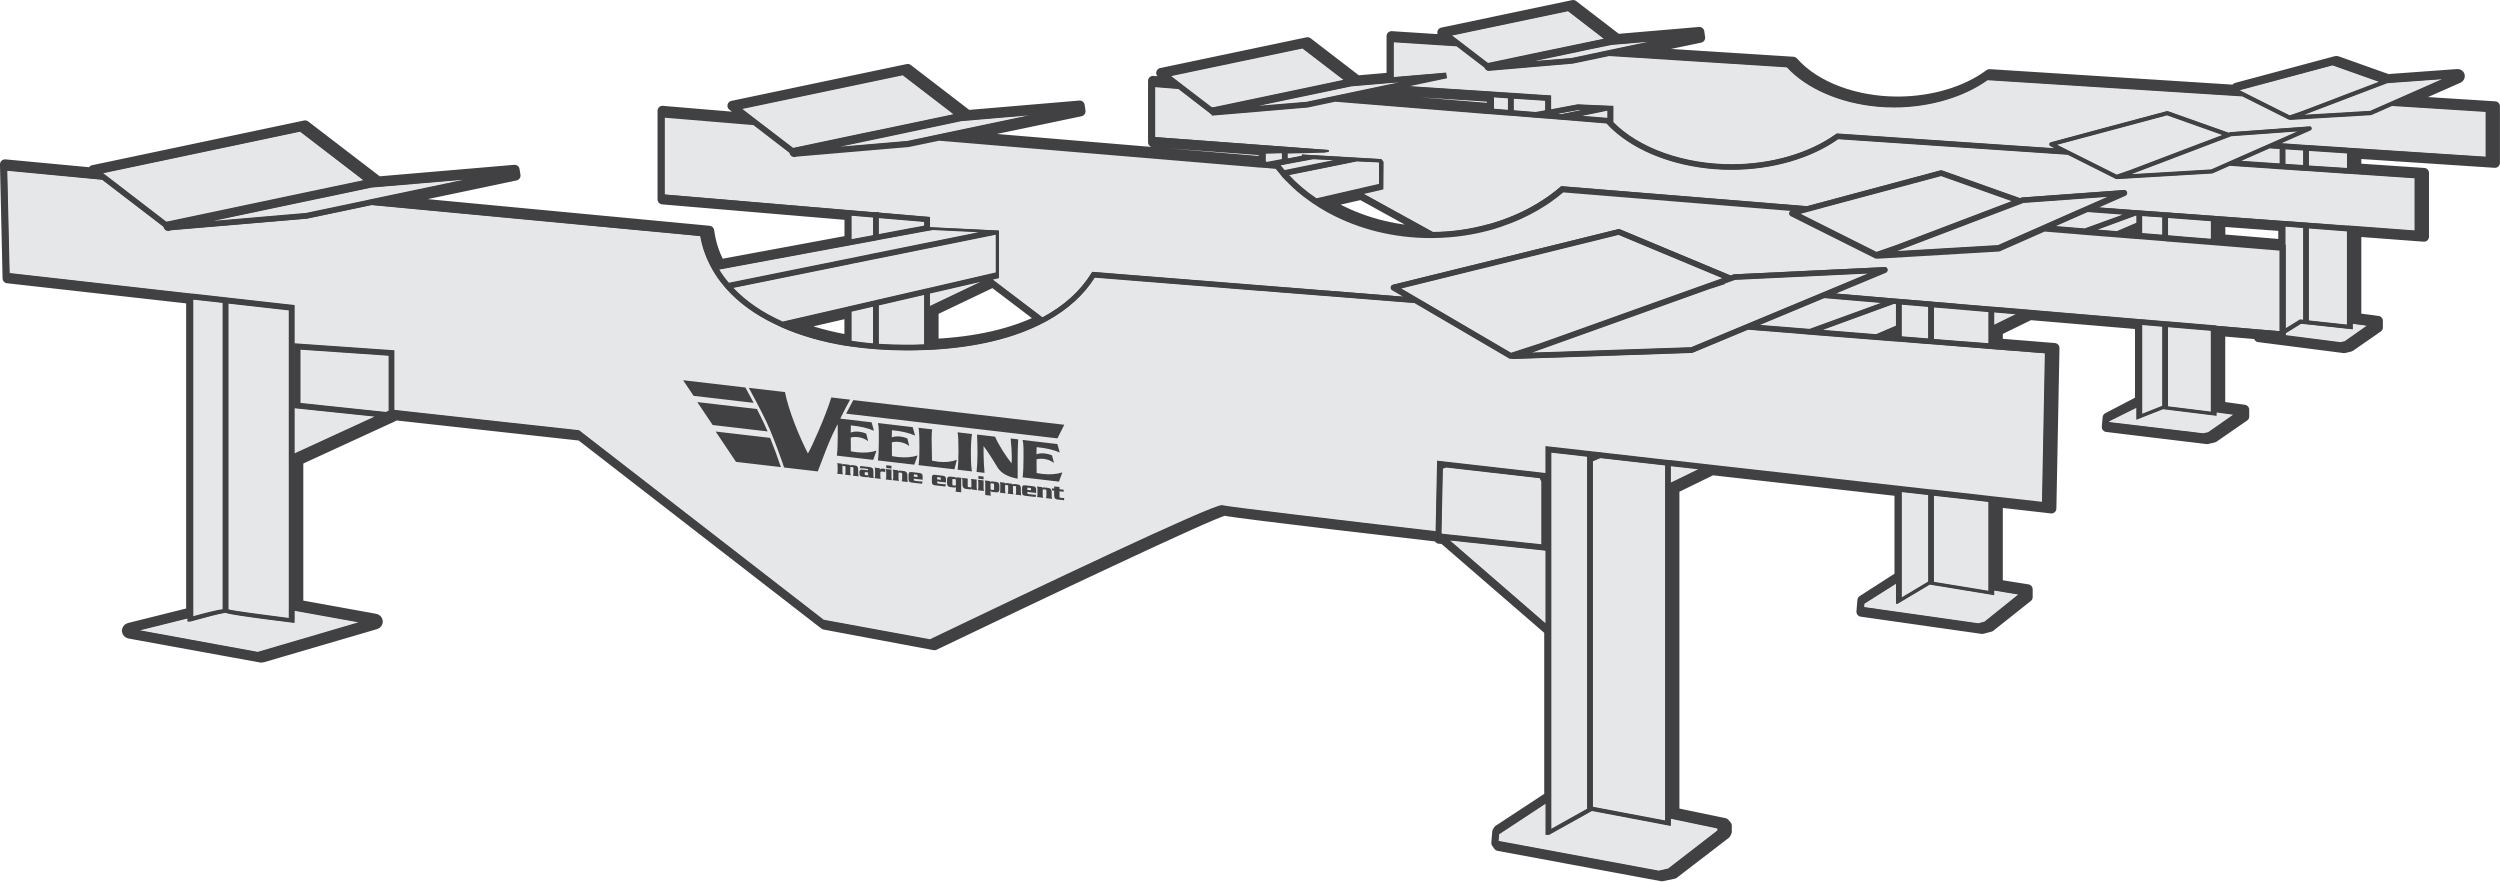 <svg xmlns="http://www.w3.org/2000/svg" id="Layer_1" viewBox="0 0 453.22 159.81"><defs><style>.cls-1,.cls-2{stroke:#414042;stroke-linecap:round;stroke-linejoin:round;stroke-width:1.81px;}.cls-1,.cls-3{fill:#414042;}.cls-2,.cls-4{fill:#e6e7e8;}</style></defs><g><g><polygon class="cls-2" points="426.22 58.53 426.22 58.92 419.17 58.15 419.17 41.33 426.22 41.87 426.22 57.61 426.22 58.53"></polygon><polygon class="cls-2" points="426.22 27.74 426.22 30.53 419.17 30.07 419.17 27.27 426.22 27.74"></polygon><polygon class="cls-2" points="401.54 74.55 401.54 74.71 393.63 73.73 393.63 59.23 401.54 59.89 401.54 73.64 401.54 74.55"></polygon><polygon class="cls-2" points="401.54 40.68 401.54 43.37 396.83 42.99 395.16 42.84 393.63 42.72 393.63 39.44 401.04 39.99 401.54 40.03 401.54 40.68"></polygon><polygon class="cls-2" points="361.21 106.84 361.21 107.2 351.19 105.56 351.19 89.8 361.21 90.94 361.21 105.93 361.21 106.84"></polygon><polygon class="cls-2" points="361.21 60.38 361.21 62.3 357.84 62.02 356.17 61.9 351.19 61.5 351.19 57.14 351.19 56.22 351.19 55.64 352.31 55.73 354.11 55.88 361.21 56.49 361.21 59.43 361.21 60.38"></polygon><polygon class="cls-2" points="300.76 7.39 292.26 9.17 289.02 9.86 285.63 10.57 277.64 11.24 285.36 9.62 285.38 9.62 288.62 8.93 292.8 8.07 300.76 7.39"></polygon><polygon class="cls-2" points="255.51 14.74 253.24 15.23 252.33 15.41 242.65 17.45 239.57 18.1 237.55 18.53 227.64 19.36 235.26 17.75 238.38 17.1 245.61 15.59 252.33 15.01 253.24 14.94 255.51 14.74"></polygon><polygon class="cls-2" points="188.41 20.73 170.82 24.42 167.76 25.07 165.21 25.61 151.71 26.77 162.05 24.6 165.11 23.95 174.95 21.88 188.41 20.73"></polygon><polygon class="cls-2" points="85.99 32.41 67.95 36.19 64.99 36.83 56.16 38.68 38.13 40.23 57.6 36.12 60.58 35.51 67.99 33.94 85.99 32.41"></polygon><g><polygon class="cls-2" points="280.17 87.33 280.17 98.78 262.11 96.85 261.91 96.69 262.16 84.92 262.81 84.68 280.03 86.66 279.9 86.72 280.17 87.33"></polygon><polygon class="cls-2" points="71.19 64.42 71.19 74.51 70.64 74.77 55.06 73.13 55.06 63.3 71.19 64.42"></polygon></g><g><path class="cls-2" d="M291.58,7.07l-7.57,1.58-3.26,.68-10.16,2.14s-.06,0-.08,0c-.06,0-.11,0-.15,.02l-4-3.07-1.26-.97-1.35-1.03,21.22-4.46,6.63,5.11Z"></path><path class="cls-2" d="M244.39,14.52l-10.53,2.22-3.1,.65-10.03,2.11s-.09-.01-.14-.01c-.09,0-.18,.02-.26,.05l-4.37-3.34-1.31-1.01-1.88-1.44,24.03-5.04,7.59,5.82Z"></path><polygon class="cls-2" points="179.05 50.87 169.16 55.59 169.16 53.15 179.05 50.87"></polygon><path class="cls-2" d="M173.69,20.74l-13.36,2.81-3.08,.63-12.26,2.59h0l-.57,.12-.12-.09-5.4-4.14-1.33-1.01-2.53-1.95,29.28-6.15,9.37,7.19Z"></path><path class="cls-2" d="M66.71,32.72l-11.03,2.32-2.98,.63-21.47,4.52h-.02c-.14,0-.26,.03-.37,.09h-.04s-9.92-7.62-9.92-7.62l-1.34-1.03-.36-.27,35.89-7.57,11.63,8.93Z"></path></g><g><polygon class="cls-2" points="288.1 19.88 283.72 20.76 282.5 20.67 286.75 19.88 288.1 19.88"></polygon><path class="cls-2" d="M451.35,20.21v8.27l-24.23-1.58-.9-.06-7.05-.46-.9-.06-3.35-.24-.9-.06h-.1s5.56-2.46,5.56-2.46c.14-.06,.22-.22,.18-.36s-.16-.24-.3-.24h-.02l-.07-1.52,11.21-.66s.07-.01,.11-.03l3.71-1.63,17.06,1.08Z"></path><polygon class="cls-2" points="443.79 14.25 434.74 18.24 432.94 19.04 430.37 20.17 417.92 20.91 418.1 20.84 424.28 18.49 426.32 17.71 433.42 15.01 434.03 14.96 443.79 14.25"></polygon><path class="cls-2" d="M438.49,32.28v9.61l-11.37-.85-.9-.07-7.05-.53-.9-.07-3.35-.25-.9-.06-9.71-.72-1.68-.12-.18-.02-.9-.07-7.06-.52-.85-.07-.9-.05v-.04l-.07,.02-2.74-.2-.98-.07-.9-.07h-.16l-7.03-.53,5.1-2.25c.21-.09,.32-.32,.27-.53-.06-.22-.25-.37-.48-.35l-18.4,1.34s-.09,.01-.13,.02l-.32,.12-14.15-5.03c-.09-.03-.19-.04-.28-.01l-13.34,3.58-27.87-2.08,.14-1.81c1.05,.09,2.1,.13,3.17,.13,7.32,0,14.35-2.02,19.34-5.55l41.66,2.82,8.7,4.36s.09,.04,.14,.04c.04,0,.07,0,.11-.02,.04,.02,.07,.02,.12,.02h.02l17.03-1.01s.07,0,.11-.02l3.13-1.38,7.95,.54,1.17,.09,.9,.06,3.35,.23,.9,.06,7.05,.49,.9,.06,11.37,.77Z"></path><polygon class="cls-2" points="429.93 59.02 425.76 61.95 424.95 62.13 414.97 60.85 414.97 60.38 417.79 58.63 418.27 58.68 419.17 58.78 426.22 59.55 427.12 59.65 427.12 59.02 427.12 58.64 429.93 59.02"></polygon><path class="cls-2" d="M419.26,21.45l.07,1.52-14.31,1.04s-.06,.01-.09,.02l-.26,.1-11.02-3.91c-.06-.02-.12-.02-.19,0l-13.39,3.58-39.12-2.56-59.2-3.88-.9-.05-3.84-.25-2-.14-.9-.06-3.58-.24-14.91-.97,7.27-1.54-.14-.88-9.5,.81V7.59l11.5,.74,5.1,3.91h0c.06,.26,.28,.46,.55,.5v.06s15.37-1.32,15.37-1.32l6.61-1.39,32.25,2.05c3.58,3.93,9.69,6.54,16.45,7.14,.98,.09,1.95,.13,2.94,.13h.18c6.33-.04,12.42-1.84,16.75-4.94l46.24,2.94,8.4,4.21s.09,.03,.14,.03c.02,0,.04,0,.07-.01h0s.07,.02,.11,.02h.02l3.32-.2Z"></path><polygon class="cls-2" points="418.27 41.28 418.27 58.06 417.65 57.99 414.97 59.65 414.97 44.46 414.91 44.46 414.91 41.02 418.27 41.28"></polygon><polygon class="cls-2" points="418.27 27.21 418.27 29.99 414.91 29.78 414.91 27 418.27 27.21"></polygon><polygon class="cls-2" points="417.59 23.72 412.57 25.93 410.75 26.73 405.35 29.11 403.57 29.9 401.56 30.78 386.6 31.67 387.25 31.42 387.28 31.41 393.11 29.19 395.14 28.42 401.23 26.1 403.29 25.32 405.11 24.63 405.76 24.58 417.59 23.72"></polygon><path class="cls-2" d="M414.07,60.04v.02l-3.01-.25-1.36-.11-7.26-.63-.9-.07-7.91-.67-.9-.07-3.79-.32-.9-.07-18.46-1.57-1.64-.14-5.82-.49-.9-.07-5.35-.45-1.78-.17-2.88-.24-.9-.09-4.28-.36-.66-.06-.9-.07-.45-.04-10.81-.92,9.33-3.88c.21-.09,.33-.31,.28-.53-.05-.22-.23-.37-.48-.36l-1.12,.06-.09-1.76,21.91-1.3c.06,0,.11-.01,.16-.04l8.14-3.59,5.26,.43,2.02,.18,4.09,.33,1.8,.14,3.55,.29,.9,.07,3.79,.31,.85,.07,.06,.02,1.62,.12,6.29,.5,.9,.07,11.57,.95v14.75h.06Z"></path><polygon class="cls-2" points="414.01 26.95 414.01 29.7 406.68 29.21 412.09 26.82 414.01 26.95"></polygon><polygon class="cls-2" points="405.74 75.13 401.02 78.43 400.09 78.62 382.99 76.59 383.01 76.3 388.04 73.81 388.04 75.48 388.04 75.98 388.93 75.62 392.72 74.12 392.8 74.09 393.63 74.2 401.54 75.18 402.44 75.29 402.44 74.82 402.44 74.68 405.74 75.13"></polygon><polygon class="cls-2" points="392.72 59.16 392.72 73.62 388.93 75.12 388.93 58.84 392.72 59.16"></polygon><polygon class="cls-2" points="392.72 39.36 392.72 42.64 388.93 42.34 388.93 40.98 388.93 40.07 388.93 39.1 390.87 39.24 392.7 39.36 392.72 39.36"></polygon><polygon class="cls-2" points="388.04 39.02 388.04 40.45 384.45 41.98 380.61 41.67 387.88 39 388.04 39.02"></polygon><polygon class="cls-2" points="385.84 38.86 378.59 41.49 373.04 41.04 379.11 38.36 385.84 38.86"></polygon><path class="cls-2" d="M383.12,35.58l-4.23,1.87-1.74,.76-6.05,2.67-1.73,.76-6.49,2.87-18.8,1.11,.44-.17,12.63-4.81,1.95-.74,6.67-2.54,1.7-.64,.8-.06h.12s14.73-1.08,14.73-1.08Z"></path><polygon class="cls-2" points="380.07 23.8 377.33 24.53 293.04 18.99 293.04 18.87 292.59 18.98 292.56 18.98 281.75 18.26 281.75 17.35 340.95 21.23 380.07 23.8"></polygon><path class="cls-2" d="M377.33,24.53l-4.89,1.31c-.12,.04-.22,.14-.23,.27-.01,.13,.06,.25,.17,.31l1.05,.53-39.64-2.69h-.16l-.15,.09c-4.85,3.48-11.75,5.48-18.94,5.48-8.69,0-16.84-2.92-21.51-7.66v-2.92h-.24s-.24-.01-.24-.01l-5.9-.26-4.9,.92v-1.64l10.8,.72h.48s84.29,5.55,84.29,5.55Z"></path><polygon class="cls-2" points="366.62 107.72 366.62 107.83 360.47 112.77 359.32 113.08 338.53 110.12 338.58 109.4 344.45 105.7 344.45 108.98 344.45 109.39 344.65 109.39 345.35 108.97 350.29 106.03 350.48 105.91 351.19 106.03 361.21 107.67 362.11 107.82 362.11 107.35 362.11 106.98 366.62 107.72"></polygon><polygon class="cls-2" points="366.35 56.92 362.11 59 362.11 56.56 366.35 56.92"></polygon><polygon class="cls-2" points="350.29 89.69 350.29 105.48 345.35 108.43 345.35 89.13 350.29 89.69"></polygon><polygon class="cls-2" points="350.29 57.52 350.29 61.43 345.35 61.03 345.35 59.63 345.35 58.71 345.35 55.14 350.29 55.57 350.29 56.6 350.29 57.52"></polygon><polygon class="cls-2" points="344.45 55.07 344.45 59.1 340.79 60.67 330.77 59.86 344 55.03 344.45 55.07"></polygon><polygon class="cls-2" points="342 54.87 328.73 59.7 319.41 58.95 331.37 53.97 342 54.87"></polygon><path class="cls-2" d="M341.11,46.73l.09,1.76-26.11,1.25s-.09,.01-.14,.02l-.55,.2-20.09-8.38c-.09-.04-.2-.05-.29-.02l-25.17,6.21-27.36-2.31-.9-.09-6.57-.56-.9-.07-3.08-.25-.9-.07-16.11-1.37-2.94-.25-21.54-1.82-3.19-.27-7.32-.61-3.39-.29-5.48-.47-.9-.07-8.37-.72v-.09l-.87,.02h-.03l-4.94-.41-32.99-2.8v-14.09l16.17,1.35,6.58,5.06c.03,.41,.4,.74,.84,.74,.13,0,.25-.02,.36-.08l20.32-1.73,5.53-1.15,56.18,4.7,2.07,.18,.9,.07,.43,.04,1.48,.13c.18,.24,.36,.46,.56,.68,.18,.25,.4,.49,.61,.74v.05h.04c.27,.29,.56,.61,.86,.9,1.23,1.28,2.62,2.45,4.11,3.48,.33,.25,.67,.49,1.02,.69,.46,.32,.93,.63,1.44,.9,.28,.19,.59,.35,.9,.51,5.39,2.94,11.85,4.58,18.53,4.58,.26,0,.51,0,.77-.01,.4,0,.8-.02,1.21-.04,2.92-.13,5.79-.58,8.53-1.32,.3-.09,.59-.18,.9-.25,.9-.27,1.81-.58,2.69-.92,.31-.11,.61-.22,.9-.34,2.07-.85,4.04-1.86,5.84-3.05,.3-.2,.59-.4,.9-.61,.79-.54,1.55-1.14,2.27-1.75l41.65,3.39-.26,.07c-.19,.05-.32,.21-.34,.4s.08,.38,.25,.46l15.26,7.64c.06,.03,.14,.05,.2,.05,.04,0,.08,0,.12-.02,.05,.02,.11,.03,.16,.03h.03Z"></path><polygon class="cls-2" points="339.71 49.49 331.18 53.04 329.37 53.8 317.39 58.79 315.56 59.55 307.24 63.01 277.92 64 280.13 63.21 294.95 57.91 297.03 57.16 310.1 52.49 310.82 52.23 310.88 52.23 313.09 51.51 312.88 51.49 314.37 50.96 315.19 50.67 315.98 50.63 339.71 49.49"></polygon><polygon class="cls-2" points="339.11 34.49 336.5 35.19 281.75 31.11 281.75 30.21 311.24 32.41 339.11 34.49"></polygon><path class="cls-2" d="M336.5,35.19l-8.23,2.21-44.34-3.61-.2-.02-.15,.12c-.58,.51-1.19,.97-1.82,1.44-.28,.22-.59,.43-.9,.63-1.81,1.23-3.75,2.29-5.84,3.16-.29,.12-.59,.25-.9,.36-.86,.34-1.76,.67-2.69,.93-.3,.09-.59,.18-.9,.25-3.22,.9-6.63,1.39-10.09,1.42l-12.78-7.04,3.07-.71,.4-.09v-.06h.24l.04-4.88-.35-.44-14.33-.83-.02,.28h-.22s-1.69,.32-1.69,.32l-.78,.14v-1.08l1.34-.04,3.28,.25,1.95,.14,.9,.07,.69,.06,3.7,.27,3.28,.24,16.71,1.24,3.01,.24,1.66,.13,.9,.05,2.69,.2,.9,.07,5.84,.43,.9,.07,54.74,4.08Z"></path><path class="cls-2" d="M311.38,30.6l-.14,1.81-29.49-2.2-.9-.07-5.84-.43-.9-.07-2.27-.17-.41-.03-.9-.07-1.7-.12-16.4-1.23-3.28-.24-3.48-.25-3.53-.27-.65-.05-6.03-.45-25.46-1.89V15.71l4.33,.35,5.69,4.39c.08,.13,.22,.24,.38,.28l.02,.14,17.27-1.46,5.01-1.06,27.84,2.25,.9,.07,2.69,.22,.9,.07,.67,.06,3.44,.28,1.42,.11,.31,.02,.9,.07,2,.16,8.19,.67c.05,.07,.12,.13,.2,.2,.27,.31,.58,.61,.9,.9,4.31,3.97,11.01,6.58,18.34,7.17Z"></path><polygon class="cls-2" points="308.81 85.02 303.49 87.62 303.49 84.43 308.81 85.02"></polygon><polygon class="cls-2" points="302.59 148.15 302.59 148.84 289.36 146.33 289.36 95.48 289.36 94.53 289.36 83.58 290.77 82.99 302.59 84.33 302.59 88.07 302.59 89.01 302.59 147.24 302.59 148.15"></polygon><polygon class="cls-2" points="293.04 18.87 293.04 18.99 292.59 18.98 293.04 18.87"></polygon><polygon class="cls-2" points="292.14 19.97 292.14 21.45 286.93 21.04 292.14 19.97"></polygon><polygon class="cls-2" points="281.75 30.21 281.75 31.11 280.86 31.04 280.86 30.13 281.75 30.21"></polygon><polygon class="cls-2" points="280.86 30.13 280.86 31.04 275.01 30.6 275.01 29.7 280.86 30.13"></polygon><polygon class="cls-2" points="280.86 18.2 280.86 20.06 279.05 20.39 275.01 20.06 275.01 17.82 280.86 18.2"></polygon><polygon class="cls-2" points="275.01 29.7 275.01 30.6 274.11 30.53 274.11 29.63 275.01 29.7"></polygon><polygon class="cls-2" points="274.11 29.63 274.11 30.53 271.42 30.33 271.42 29.56 271.84 29.47 274.11 29.63"></polygon><polygon class="cls-2" points="274.11 17.75 274.11 19.99 271.42 19.77 271.42 17.57 274.11 17.75"></polygon><polygon class="cls-2" points="271.84 29.47 271.42 29.56 271.42 29.43 271.84 29.47"></polygon><polygon class="cls-2" points="271.42 29.56 271.42 30.33 270.53 30.28 270.53 29.78 271.42 29.56"></polygon><polygon class="cls-2" points="271.42 29.43 271.42 29.56 270.53 29.78 270.53 29.36 271.42 29.43"></polygon><polygon class="cls-2" points="270.53 29.78 270.53 30.28 268.87 30.15 270.53 29.78"></polygon><polygon class="cls-2" points="270.53 29.36 270.53 29.78 268.87 30.15 265.86 29.92 268.83 29.24 270.53 29.36"></polygon><polygon class="cls-2" points="268.85 47.77 266.13 48.44 241.48 46.36 241.48 45.46 268.85 47.77"></polygon><polygon class="cls-2" points="268.83 29.24 265.86 29.92 249.15 28.67 252.43 28.01 268.83 29.24"></polygon><path class="cls-2" d="M266.13,48.44l-12.94,3.19c-.18,.04-.32,.2-.35,.38-.03,.19,.06,.37,.22,.47l2.28,1.34-13.86-1.11-.9-.07-6.57-.53-.9-.07-3.08-.25-.9-.07-30.21-2.41-.27-.02-.15,.24c-2,3.26-5.01,5.95-8.9,8.02l-7.95-6.04-.4-.3-.84-.64h0s.85-.2,.85-.2l.4-.09v-8.47l-1.41-.07-8.8-.43-2.29-.11v-.95l2.15,.18,3.39,.29,7.5,.63,3.19,.27,21.83,1.86,2.92,.25,19,1.6,.9,.07,3.08,.25,.9,.09,6.57,.54,.9,.09,24.64,2.09Z"></path><polygon class="cls-2" points="252.43 28.01 249.15 28.67 245.87 28.44 249.15 27.78 252.43 28.01"></polygon><path class="cls-2" d="M250.73,29.4v4.02l-4.25,.98-.9,.2-4.1,.95-.9,.22-1.3,.28c-1.89-1.28-3.63-2.72-5.08-4.34l6.38-1.28,.9-.18,5.14-1.05,4.11,.2Z"></path><polygon class="cls-2" points="249.15 27.78 245.87 28.44 242.17 28.17 245.67 27.52 249.15 27.78"></polygon><polygon class="cls-2" points="245.67 27.52 242.17 28.17 241.48 28.12 241.48 27.38 242.13 27.25 245.67 27.52"></polygon><path class="cls-2" d="M243,29.02l-1.52,.3-.9,.18-6.57,1.34-.5,.11c-.14-.16-.27-.32-.4-.48-.16-.18-.29-.37-.43-.54l.43-.07,.9-.18,4.67-.87,1.89,.09,.9,.06,1.52,.07Z"></path><polygon class="cls-2" points="242.13 27.25 241.48 27.38 241.48 27.2 242.13 27.25"></polygon><polygon class="cls-2" points="241.48 45.46 241.48 46.36 240.59 46.27 240.59 45.37 241.48 45.46"></polygon><polygon class="cls-2" points="241.48 27.38 241.48 28.12 240.59 28.04 240.59 27.54 241.48 27.38"></polygon><polygon class="cls-2" points="240.59 45.37 240.59 46.27 234.02 45.73 234.02 44.81 240.59 45.37"></polygon><polygon class="cls-2" points="240.59 27.54 240.59 28.04 238.64 27.9 240.59 27.54"></polygon><polygon class="cls-2" points="240.59 27.52 240.59 27.54 238.64 27.9 235.36 27.65 240.59 27.52"></polygon><polygon class="cls-2" points="234.02 44.81 234.02 45.73 233.12 45.64 233.12 44.74 234.02 44.81"></polygon><polygon class="cls-2" points="233.12 44.74 233.12 45.64 230.04 45.39 230.04 44.48 233.12 44.74"></polygon><polygon class="cls-2" points="233.12 27.72 233.12 28.93 230.44 29.43 230.04 29.4 230.04 27.79 233.12 27.72"></polygon><polygon class="cls-2" points="230.04 44.48 230.04 45.39 229.14 45.31 229.14 44.41 230.04 44.48"></polygon><polygon class="cls-2" points="229.14 44.41 229.14 45.31 210.14 43.71 213.02 43.04 229.14 44.41"></polygon><polygon class="cls-2" points="213.02 43.04 210.14 43.71 207.22 43.45 210.08 42.79 213.02 43.04"></polygon><polygon class="cls-2" points="210.08 42.79 207.22 43.45 185.39 41.6 188.54 40.97 210.08 42.79"></polygon><polygon class="cls-2" points="188.54 40.97 185.39 41.6 182.2 41.33 185.35 40.7 188.54 40.97"></polygon><polygon class="cls-2" points="185.35 40.7 182.2 41.33 174.7 40.7 178.03 40.09 185.35 40.7"></polygon><path class="cls-2" d="M181.26,42.45v6.99l-1.78,.41-.49,.11-9.82,2.27-.9,.2-8.37,1.92-.9,.22-4.04,.92-.9,.22-11.52,2.65c-3.7-1.64-6.76-3.75-9.09-6.24l20.61-4.18,.9-.19,4.04-.81,.9-.18,8.37-1.7,.9-.18,12.09-2.45Z"></path><path class="cls-2" d="M178.68,42.05l-9.52,1.93-.9,.18-8.37,1.7-.9,.18-4.04,.83-.9,.18-21.29,4.31c-.7-.81-1.31-1.66-1.84-2.53l23.13-4.29,.9-.18,4.04-.74,.9-.19,8.37-1.55,.9-.16,.59-.11,8.93,.43Z"></path><polygon class="cls-2" points="178.03 40.09 174.7 40.7 171.31 40.41 174.64 39.8 178.03 40.09"></polygon><polygon class="cls-2" points="174.64 39.8 171.31 40.41 169.16 40.23 169.16 39.33 174.64 39.8"></polygon><path class="cls-2" d="M168.27,56.7v5.79c-1.06,.05-2.17,.07-3.29,.07-1.75,0-3.44-.05-5.08-.16v-7.1l8.37-1.93v3.33Z"></path><polygon class="cls-2" points="168.27 40.16 168.27 40.97 167.56 41.11 165.86 41.42 159.9 42.54 159.9 39.46 168.27 40.16"></polygon><path class="cls-2" d="M159,55.5v6.83c-1.39-.13-2.74-.27-4.04-.49v-5.41l4.04-.93Z"></path><polygon class="cls-2" points="159 39.36 159 42.7 154.96 43.45 154.96 39.02 159 39.36"></polygon><path class="cls-2" d="M53.09,110.48v1.64c-4.89-.61-10.62-1.38-11.08-1.59h0V54.95l11.09,1.24v54.28Z"></path></g><g><polygon class="cls-2" points="432.15 14.83 424.84 17.61 422.79 18.39 418.05 20.19 417.88 20.26 417.69 20.32 415.75 20.99 408.78 17.5 406.7 16.45 406.48 16.34 423.53 11.78 432.15 14.83"></polygon><polygon class="cls-2" points="403.77 24.47 401.8 25.23 399.74 26.01 393.66 28.32 391.63 29.09 387.08 30.83 387.05 30.84 387.03 30.85 384.4 31.76 377.12 28.11 375.03 27.06 373.39 26.23 379.25 24.66 382 23.93 393.53 20.83 403.77 24.47"></polygon><path class="cls-2" d="M371.47,64.02l-.53,27.09-8.83-.99-.9-.11-10.02-1.14-.9-.09-4.94-.56-.9-.11-32.54-3.66-1.58-.18-6.83-.78-.9-.09-10.15-1.15-1.7-.2-1.39-.14-.9-.11-6.64-.74-.9-.11-6.07-.69-1.93-.22-103.76-11.7-.9-.09-8.37-.96-.9-.09-4.04-.47-.9-.09-29.2-3.3-2.7-.3-27.44-3.08-2.92-.34-11.9-1.34-3.06-.34-22.84-2.58-.9-.11-11.09-1.24-.9-.11-5.48-.61-.9-.09L2.33,49.57l-.43-18.69,17.31,1.64,11.17,8.56c.02,.29,.23,.54,.51,.65v.02h.05c.09,.02,.18,.04,.28,.04,.15,0,.29-.04,.41-.11l24.67-2.1,11.74-2.47,59.65,5.63c.32,1.93,.95,3.75,1.84,5.44,.14,.29,.29,.56,.45,.83,.52,.89,1.1,1.73,1.78,2.54,.2,.27,.41,.52,.65,.79,2.25,2.51,5.19,4.65,8.73,6.34,.43,.22,.88,.43,1.33,.63,3.4,1.5,7.29,2.61,11.59,3.32,.3,.04,.59,.09,.9,.12,1.32,.2,2.65,.35,4.04,.45,.3,.04,.59,.06,.9,.07,1.66,.12,3.35,.18,5.08,.18,1.12,0,2.22-.02,3.29-.07,.3,0,.59-.02,.9-.03,8.38-.41,15.45-2.13,20.86-5.01,.12-.06,.25-.12,.38-.2,3.76-2.05,6.72-4.7,8.72-7.9l30.01,2.4,.9,.07,3.08,.25,.9,.07,6.57,.52,.9,.07,15.68,1.25,17.15,10.04c.07,.04,.15,.06,.24,.06,.04,0,.09,0,.14-.02h.04c.07,.03,.15,.06,.24,.06h.02l32.38-1.1c.06,0,.11-.01,.16-.04l10.05-4.18,9.12,.72,2.04,.18,10.27,.81,1.8,.14,3.64,.29,.9,.07,4.94,.4,.9,.07,3.39,.27,1.68,.14,4.95,.4,.9,.07,9.36,.74Z"></path><polygon class="cls-2" points="365.53 36.45 365.53 36.46 363.58 37.2 356.95 39.73 355 40.47 344.43 44.49 340.82 45.74 326.84 38.74 328.43 38.31 331.02 37.62 339.31 35.4 341.92 34.7 352.55 31.84 365.53 36.45"></polygon><polygon class="cls-2" points="313.1 50.43 310.64 51.31 308.59 52.04 294.78 56.98 292.7 57.73 279.93 62.3 274.6 64.03 259.29 55.06 257.47 54 254.52 52.27 269.02 48.69 271.74 48.02 294.09 42.5 313.1 50.43"></polygon><polygon class="cls-2" points="312.09 150.13 312.09 150.59 303.11 157.52 301.37 157.92 272.25 152.52 272.36 151.2 280.92 145.57 280.92 145.74 280.92 150.88 280.92 151.27 281.48 151.27 281.83 151.08 288.46 147.38 289.25 146.94 289.36 146.96 302.59 149.47 303.49 149.64 303.49 149.01 303.49 148.49 303.49 148.33 312.09 150.13"></polygon><polygon class="cls-2" points="288.46 95.91 288.46 146.67 281.83 150.38 281.83 144.97 281.83 143.9 281.83 115.11 281.83 113.94 281.83 99.16 281.83 98.2 281.83 86.81 281.83 85.89 281.83 81.98 288.46 82.73 288.46 83.06 288.46 83.98 288.46 94.98 288.46 95.91"></polygon><polygon class="cls-2" points="280.92 99.77 280.92 113.16 263.3 97.89 280.92 99.77"></polygon><path class="cls-2" d="M280.92,81.89v3.97l-16.26-1.86-1.92-.22-1.46-.16-.27,12.78c-15.25-1.77-37.86-4.44-38.81-4.72-1.21-.37-33.6,15.03-52.92,24.31l-19.31-3.55-44.24-34.27-.11-.09-30.14-3.32-2.74-.31-.64-.07v-10.8l-14.97-1.05-2.57-.18-.4-.03v11.62h-.16v-17.65l19.79,2.22,3.06,.34,12.06,1.37,2.92,.32,27.67,3.12,2.7,.3,31.85,3.59,.9,.11,4.04,.45,.9,.11,8.37,.93,.9,.11,101.85,11.48,1.93,.22,7.98,.9Z"></path><polygon class="cls-2" points="280.92 80.97 280.92 81.89 272.94 80.99 274.85 80.28 280.92 80.97"></polygon><polygon class="cls-2" points="274.85 80.28 272.94 80.99 271.01 80.77 272.92 80.07 274.85 80.28"></polygon><polygon class="cls-2" points="272.92 80.07 271.01 80.77 169.16 69.29 169.16 68.37 272.92 80.07"></polygon><polygon class="cls-2" points="169.16 68.37 169.16 69.29 168.27 69.18 168.27 68.28 169.16 68.37"></polygon><polygon class="cls-2" points="168.27 68.28 168.27 69.18 159.9 68.24 159.9 67.32 168.27 68.28"></polygon><polygon class="cls-2" points="159.9 67.32 159.9 68.24 159 68.13 159 67.24 159.9 67.32"></polygon><polygon class="cls-2" points="159 67.24 159 68.13 154.96 67.68 154.96 66.76 159 67.24"></polygon><polygon class="cls-2" points="154.96 66.76 154.96 67.68 154.06 67.58 154.06 66.67 154.96 66.76"></polygon><polygon class="cls-2" points="154.06 66.67 154.06 67.58 122.21 63.99 124.86 63.37 154.06 66.67"></polygon><polygon class="cls-2" points="124.86 63.37 122.21 63.99 119.5 63.68 122.15 63.07 124.86 63.37"></polygon><polygon class="cls-2" points="122.15 63.07 119.5 63.68 91.84 60.56 94.71 59.99 122.15 63.07"></polygon><polygon class="cls-2" points="94.71 59.99 91.84 60.56 88.91 60.24 91.8 59.65 94.71 59.99"></polygon><polygon class="cls-2" points="91.8 59.65 88.91 60.24 76.85 58.87 79.9 58.31 91.8 59.65"></polygon><polygon class="cls-2" points="79.9 58.31 76.85 58.87 73.79 58.53 76.84 57.97 79.9 58.31"></polygon><polygon class="cls-2" points="76.84 57.97 73.79 58.53 54 56.31 54 55.39 76.84 57.97"></polygon><polygon class="cls-2" points="70.76 75.69 70.76 75.71 68.83 75.5 54 82.33 54 82.32 54 73.96 54.16 73.96 69 75.5 70.76 75.69"></polygon><path class="cls-2" d="M66,112.8l-18.6,5.46-21.73-3.98,9.05-2.25v.58h.45c.15-.04,.3-.09,.45-.12,2.25-.63,4.45-1.21,5.48-1.39,.28-.05,.48-.07,.56-.06,.05,.03,.16,.07,.34,.11,1.6,.39,8.08,1.22,11.98,1.7v-.24h.01v-1.97l12,2.17Z"></path><path class="cls-2" d="M41.1,110.42v.1c-1.16,.15-3.24,.68-5.48,1.31V54.24l5.48,.61v55.57Z"></path></g></g><g><path class="cls-1" d="M436.4,18.27l9.31-4.11c.17-.08,.26-.27,.22-.45h0c-.04-.17-.2-.29-.38-.29,0,0-.01,0-.02,0l-12.21,.89s-.07,.01-.1,.02l-.18,.07-9.36-3.33c-.07-.02-.14-.02-.23,0l-17.93,4.81c-.16,.04-.27,.17-.29,.33,0,.03,.01,.04,.01,.07h-.01s0,0,0,0l-44.39-2.83h-.19l-.14,.11c-4.18,3.05-10.12,4.81-16.31,4.85h-.18c-7.7,0-14.9-2.71-18.8-7.08l-.14-.14-28.86-1.84,11.93-2.49,.07-.02-.15-1.05-14.87,1.27-7.98-6.13-.03-.02-23.56,4.95-.16,.03,1.77,1.37-10.4-.67-.57-.04v7.49h0s-6.21,.54-6.21,.54l-8.99-6.91-.03-.02-26.37,5.54-.16,.03,2.25,1.73-3.73-.29v11.12l20.04,1.5h0v1.97l-54.58-4.58,21.33-4.47,.07-.02-.15-1.05-20.3,1.72-10.85-8.33-.03-.02-31.62,6.64-.16,.03,2.9,2.23h0s0,0,0,0l-15-1.26-.57-.06v16.07l33.89,2.87h0v4.54h0s-23.47,4.35-23.47,4.35c-.96-1.76-1.6-3.67-1.9-5.68l-.07-.4-57.04-5.39,21.87-4.6,.07-.02-.17-1.04-24.72,2.11h0s0,0,0,0l-13.23-10.14-.03-.02L17.06,30.8l-.17,.03,.7,.53L.99,29.8h-.09s.47,20.58,.47,20.58v.07s33.28,3.74,33.28,3.74v56.83l-11.25,2.81c-.24,.07-.4,.28-.4,.53,.02,.25,.18,.44,.44,.5l23.9,4.36h.07s.1,0,.15-.02l20.55-6.02c.24-.06,.4-.28,.38-.53-.02-.24-.2-.44-.44-.48l-13.97-2.53h0v-26.19l16.72-7.69,.26-.12h-.03s.71-.33,.71-.33l.37,.03h.08s0,.01,0,.01h.07s.09,.02,.09,.02h0s.05,0,.05,0h-.02s32.88,3.62,32.88,3.62l44.2,34.25,19.93,3.73h.03s.16-.08,.16-.08c17.16-8.24,50.15-23.9,52.42-24.31,2.4,.55,37.17,4.55,38.91,4.75h0s0,0,0,0v.34l.79,.07,19.15,16.57v30.1h0s-9.21,6.05-9.21,6.05l-.22,.37-.16,1.99,.39,.54,29.63,5.5h.01s2.14-.45,2.14-.45l9.42-7.23,.2-.39v-1.11s-.41-.47-.41-.47l-9.09-1.89v-58.74h0s6.84-3.34,6.84-3.34l33.96,3.83h0v15.43l-6.7,4.31-.03,.02-.17,2.07,21.89,3.12h.02s1.44-.38,1.44-.38l6.76-5.37,.03-.02v-1.42l-5.41-.86v-14.9l9.14,1.04,.57,.07,.56-29.02v-.07s-10.27-.83-10.27-.83h0v-2.29h0s5.83-2.85,5.83-2.85h0s0,0,0,0l19.94,1.69h0v13.84l-5.83,3.04-.04,.02-.15,1.7,18.12,2.19h.09s1.15-.26,1.15-.26l5.53-3.82,.03-.02v-1.22l-4.35-.61v-13.64l7.03,.6-.04,.49,15.47,1.99h.01s1.08-.26,1.08-.26l5-3.47,.03-.02v-1.19l-3.91-.52h0v-15.66l11.7,.88,.57,.04v-11.56l-12.27-.83v-2.66l24.56,1.62,.57,.04v-10.25l-15.92-1.01Zm-10.27,39.25v1.32l-6.9-.75h0v-16.67l6.9,.53h0v15.58Zm-23.73,1.46h-.05s0,0,0,0l-.81-.06-7.85-.66h0s-.11,0-.11,0h-.04s0,0,0,0l-.83-.07-3.71-.32h0s-.1,0-.1,0h-.06s0,0,0,0l-.81-.07-18.18-1.54h0s-.3-.03-.3-.03h0s0,0,0,0l-1.34-.12h0s-.28-.02-.28-.02h-.02s0,0,0,0l-5.73-.48h0s-.09,0-.09,0h-.06s0,0,0,0l-.9-.07h0s-5.23-.44-5.23-.44l-1.52-.14h0s-.31-.03-.31-.03h-.02s0,0,0,0l-2.84-.23-.85-.08h0s-.09,0-.09,0h-.07s0,0,0,0l-3.85-.32h0s-.94-.08-.94-.08h0s-.15-.01-.15-.01h0s-.9-.07-.9-.07h0s-.39-.03-.39-.03h0l-10.48-.89,9.04-3.76c.25-.1,.38-.36,.32-.62-.06-.26-.28-.43-.56-.42l-27.23,1.31c-.06,0-.11,.01-.16,.03l-.52,.19h0s0,0,0,0l-20.05-8.37c-.11-.05-.23-.06-.34-.03l-25.15,6.21h0s-2.72,.67-2.72,.67h0s-.21,.05-.21,.05l-.26,.06h0s-12.48,3.08-12.48,3.08c-.21,.05-.38,.23-.4,.45-.04,.21,.07,.43,.26,.55l2.01,1.17-13.47-1.08h0s-.11,0-.11,0h-.04s0,0,0,0l-.85-.06-6.46-.52h0s-.11,0-.11,0h-.04s0,0,0,0l-.82-.06-3.01-.25h0s-.11,0-.11,0h-.04s0,0,0,0l-.9-.07h0s-30.13-2.41-30.13-2.41l-.31-.02-.17,.27c-1.97,3.21-4.94,5.89-8.83,7.97l-7.91-6.01-.05-.04-.47-.36h0s-.59-.45-.59-.45h0s0,0,0,0l.59-.14h0s.55-.13,.55-.13v-8.61l-1.48-.07h0s-8.15-.4-8.15-.4h0s-2.87-.14-2.87-.14h0v-1.86l-.94-.07-8.32-.72h0v-.09l-.9,.02h0s-.08,0-.08,0h0l-4.86-.41h0s-32.99-2.8-32.99-2.8v-13.94l16.07,1.34h0s0,0,0,0l6.54,5.03c.04,.35,.3,.63,.64,.73h0s.04,.01,.04,.01c.07,.02,.15,.03,.23,.03,.13,0,.25-.03,.36-.08l20.34-1.74,5.52-1.15h0s0,0,0,0l56.01,4.69,2.16,.19h0s.11,0,.11,0h.04s0,0,0,0l.8,.06h.17s1.74,.17,1.74,.17c.17,.22,.35,.45,.54,.66h0c.14,.2,.29,.38,.46,.57,.04,.05,.09,.1,.13,.15h0v.13l.08-.03,.07,.08h0c.23,.25,.49,.54,.77,.8h.01c1.22,1.28,2.61,2.45,4.11,3.49h0c.35,.27,.69,.5,1.01,.68h0c.42,.29,.91,.62,1.45,.91h.01c.26,.18,.55,.33,.82,.48l.17,.09h0c5.48,2.96,11.86,4.53,18.46,4.53,.27,0,.52,0,.78-.01h0c.35,0,.72-.01,1.21-.04l.27-.02h0c2.77-.14,5.52-.57,8.18-1.28h0s.1-.02,.1-.02h.05v-.02l.18-.05c.19-.06,.38-.11,.57-.15h0s.1-.03,.1-.03c0,0,0,0,0,0h.05v-.02c.89-.27,1.76-.57,2.61-.9h.02c.31-.11,.56-.21,.8-.31h0s.11-.04,.11-.04c2.09-.85,4.01-1.86,5.74-2.98h0s.12-.07,.12-.07l.03-.02h0c.24-.16,.47-.32,.71-.48l.12-.09,.03-.02s0,0,0,0l.03-.02h0c.73-.51,1.48-1.08,2.22-1.71l41.17,3.35h0s.05,0,.05,0c-.15,.08-.26,.24-.28,.42-.02,.22,.1,.44,.3,.54l15.26,7.64c.07,.04,.16,.06,.24,.06,.04,0,.08,0,.12-.02,.05,.02,.11,.03,.16,.03l21.94-1.3c.07,0,.12-.01,.19-.04l8.12-3.58,5.23,.42h.03s0,0,0,0h0l1.65,.15h0s.34,.03,.34,.03h.03s0,0,0,0l3.76,.3h0s1.94,.15,1.94,.15l3.65,.3h0s.11,0,.11,0h.04s0,0,0,0l.82,.06,3.71,.3h0s.9,.08,.9,.08v.03h.03s.03-.01,.03-.01l.09,.03v-.02l1.37,.1,6.38,.51h.11s.04,.01,.04,.01h0s.9,.07,.9,.07h0s11.41,.94,11.41,.94h0v14.61l-2.63-.22h0s-.25-.02-.25-.02h-.01s0,0,0,0l-1.31-.11-7.21-.63h0s-.11,0-.11,0Zm-120.5,84.77v-61.69l6.48,.74h0v63.82l-6.48,3.62v-6.49ZM129.45,48.21s0,0,0,0c0,0,0,0,0,0l.03,.05h0c.12,.24,.24,.47,.37,.69h0s.05,.08,.05,.08c0,0,0,0,0,.01l.03,.05h0c.55,.93,1.12,1.75,1.76,2.51l.02,.02c.17,.23,.35,.45,.55,.67h0s.08,.09,.08,.09l.04,.04h0c2.27,2.52,5.2,4.64,8.71,6.32h.01s0,0,0,0c0,0,0,0,0,0h.02s0,.01,0,.01c.38,.19,.75,.37,1.11,.53h0s.21,.1,.21,.1h.02s0,.01,0,.01c3.39,1.49,7.27,2.6,11.52,3.3h0s.07,.01,.07,.01c0,0,0,0,0,0h.08s0,.01,0,.01c.1,.01,.2,.03,.3,.04,.16,.02,.32,.05,.49,.07h.02c1.3,.2,2.62,.35,4.03,.45h.01c.29,.04,.57,.05,.9,.08h.08s0,0,0,0c1.57,.12,3.25,.18,5,.18,1.26,0,2.33-.02,3.29-.07h0c.23,0,.44-.01,.67-.02h.14s0,0,0,0h.08s0,0,0,0h.07c8.35-.43,15.35-2.11,20.81-5.02h0c.12-.06,.23-.12,.34-.18h0s.04-.02,.04-.02c0,0,0,0,0,0l.09-.05h0c3.75-2.07,6.65-4.7,8.62-7.83l29.9,2.39h0s.11,0,.11,0h.05s0,0,0,0l.83,.06,3.01,.25h0s.12,.01,.12,.01h.03s0,0,0,0l.9,.07h0s6.42,.51,6.42,.51h.12s.03,.01,.03,.01h0s.9,.07,.9,.07h0s15.58,1.24,15.58,1.24l17.13,10.03c.08,.05,.17,.07,.28,.07,.05,0,.11,0,.17-.02h0s0,0,0,0h.01c.07,.03,.15,.06,.23,.06h.02l32.38-1.1c.07,0,.13-.02,.19-.04l10.03-4.18,9.03,.72,1.77,.16h0s.36,.03,.36,.03h.01s0,0,0,0l9.94,.79h0s2.04,.16,2.04,.16l3.65,.29h0s.11,0,.11,0h.05s0,0,0,0l.84,.06,4.85,.4h0s.11,0,.11,0h.04s0,0,0,0l.84,.06,3.31,.27h.06s.01,0,.01,0h0s1.38,.12,1.38,.12h0s.29,.02,.29,.02h.01s0,0,0,0l4.86,.39h0s.1,0,.1,0h.06s0,0,0,0l.9,.07h0s9.2,.72,9.2,.72l-.52,26.94-8.78-.98-.96-.11h0s-9.87-1.12-9.87-1.12h0s-.08,0-.08,0h-.07s0,0,0,0l-.81-.08-4.93-.56-.84-.1h0s-.06,0-.06,0h-.1s0-.01,0-.01l-32.45-3.65-1.32-.15h0s-7.03-.8-7.03-.8h0s-.08,0-.08,0h-.08s0,0,0,0l-.77-.07-10.19-1.16h-.02s0,0,0,0l-1.39-.17h.01s-.31-.04-.31-.04h0s0,0,0,0l-1.37-.14-.82-.1h0s-.06,0-.06,0h-.09s0-.01,0-.01l-6.57-.74-.97-.11v4.88h0s-15.85-1.81-15.85-1.81h0s-.33-.04-.33-.04h-.02s0,0,0,0l-1.58-.18h0s-.21-.02-.21-.02h-.11s-.02-.02-.02-.02h0s-1.53-.17-1.53-.17l-.27,12.78c-18.16-2.11-37.84-4.45-38.71-4.71-.01,0-.03,0-.06,0-1.97,0-33.87,15.18-52.9,24.31l-19.26-3.54-44.22-34.26-.13-.1-29.99-3.3-2.5-.28h0s-.43-.05-.43-.05h0s0,0,0,0l-.56-.06h0v-10.8l-15.04-1.05h0s-2.57-.18-2.57-.18h-.02s-.45-.04-.45-.04v11.78l14.49,1.51-14.5,6.67h0v-26.89l-.9-.11h0s-.06,0-.06,0h-.1s0-.01,0-.01l-10.97-1.23-.87-.11h0s-.11-.01-.11-.01h-.05s0,0,0,0l-5.32-.6h0s-.07,0-.07,0h-.08s0,0,0,0l-.78-.08L2.41,49.5l-.43-18.54,17.2,1.63h0s0,0,0,0l11.13,8.53c.03,.22,.15,.42,.34,.56h-.08s.23,.09,.23,.09v.06h.1s.07,.01,.07,.01v-.02c.08,.02,.15,.04,.23,.04,.15,0,.3-.04,.43-.11l24.67-2.1,11.72-2.47,59.58,5.62c.31,1.83,.92,3.62,1.79,5.31h0s.04,.09,.04,.09Zm24.63-3.6h.05s.8-.17,.8-.17l3.98-.73h0s.11-.02,.11-.02h.05s.84-.18,.84-.18l8.37-1.55h.06s.74-.14,.74-.14h0s.08-.01,.08-.01h.08s.52-.11,.52-.11l8.3,.4-8.9,1.8-.82,.16h0s-8.45,1.71-8.45,1.71l-.82,.16h0s-.13,.03-.13,.03h-.03s-3.97,.82-3.97,.82l-.81,.16h0s-21.34,4.32-21.34,4.32c-.64-.75-1.23-1.55-1.74-2.39l22.92-4.25h0s.1-.02,.1-.02ZM253.16,15.02h0s.04,0,.04,0h.11s.97-.09,.97-.09l-1.06,.23-.81,.16h0s-.07,.01-.07,.01l-.08,.02h0s-9.61,2.02-9.61,2.02h0s-.25,.05-.25,.05l-.28,.06h0s-2.55,.54-2.55,.54h0s-.08,.02-.08,.02l-.45,.09h0s-1.49,.32-1.49,.32l-8.67,.72,6.39-1.34h0s3.12-.65,3.12-.65h.02s.51-.11,.51-.11h0s6.7-1.41,6.7-1.41l6.64-.57h0s.9-.07,.9-.07Zm153.53,1.34l16.83-4.51,8.4,2.98-7.1,2.7h0l-.04,.02-.3,.12h0s-1.7,.65-1.7,.65h0l-4.75,1.8h-.01s-.36,.14-.36,.14h0s-1.91,.65-1.91,.65l-6.94-3.48h0s-1.74-.88-1.74-.88h0s-.28-.14-.28-.14l-.07-.03h0s-.04-.02-.04-.02Zm27.29-1.32l9.37-.68-8.84,3.9-1.89,.83h0s-2.27,1-2.27,1l-11.94,.71,5.87-2.23h0s.21-.08,.21-.08l.14-.05h0s1.69-.65,1.69-.65h0l7.1-2.7,.54-.04h0Zm-141.17-6.89l6.68-.58-7.79,1.64h.01s-3.25,.69-3.25,.69h0s-2.84,.6-2.84,.6l-6.74,.56,6.49-1.36h.02l3.61-.77,3.81-.78Zm-7.88-6.11l6.47,4.98-7.95,1.66h0s-2.71,.56-2.71,.56h-.03s-.52,.11-.52,.11h0s-9.62,2.03-9.62,2.03h0s0,0,0,0c-.08-.01-.14,0-.2,0h0s0,0,0,0l-3.98-3.05h-.02s0-.01,0-.01l-1.04-.8h0s-.16-.13-.16-.13l-.06-.04h0s-1.2-.91-1.2-.91l21.02-4.41Zm141.36,38.86h0s-7.09-.53-7.09-.53l-.86-.07h0s-.07,0-.07,0h-.08s0,0,0,0l-3.2-.24h0s-.1,0-.1,0h-.06s0,0,0,0l-.82-.05-9.42-.7h0s-1.95-.14-1.95-.14h-.12s-.07-.02-.07-.02h-.09s0,0,0,0l-.75-.06h0s-.07,0-.07,0h-.09s0,0,0,0l-6.94-.51-.82-.07h0s-.07,0-.07,0h-.09s0,0,0,0l-.6-.03h.02s-.17-.02-.17-.02v-.05l-.15,.04h0s0,0,0,0l-2.63-.19h-.1s0,0,0,0h0s-.95-.07-.95-.07l-.84-.07h0s-.08,0-.08,0h-.08s0,0,0,0h-.08s-6.72-.5-6.72-.5l4.82-2.12c.24-.1,.38-.37,.31-.62-.06-.26-.3-.43-.56-.41l-18.4,1.34c-.05,0-.1,.01-.16,.03l-.29,.11h0s0,0,0,0l-14.12-5.02c-.11-.04-.22-.04-.32-.01l-13.32,3.57h0s-2.62,.7-2.62,.7h-.04s-.41,.12-.41,.12h0s-7.78,2.09-7.78,2.09h0s0,0,0,0l-44.33-3.61-.23-.02-.18,.15c-.57,.51-1.18,.97-1.81,1.44h-.02c-.23,.19-.49,.37-.76,.55h0s-.08,.05-.08,.05c-.01,0-.03,.02-.04,.03l-.03,.02c-1.84,1.24-3.78,2.29-5.78,3.12h-.02c-.31,.14-.56,.24-.8,.33h0s-.1,.04-.1,.04c0,0,0,0,0,0l-.05,.02h0c-.97,.38-1.83,.68-2.61,.91h-.02c-.31,.1-.6,.19-.89,.26h-.06c-3.24,.91-6.6,1.38-9.99,1.41h0l-12.58-6.93,2.78-.64h0s.55-.13,.55-.13v-.05h.24l.04-4.96v-.03s-.39-.49-.39-.49l-14.36-.83h-.08s-.02,.28-.02,.28h0s0,0,0,0h-.15s-1.69,.32-1.69,.32l-.69,.12v-.92l1.26-.03,5.15-.12v.03l1.05-.19v-.32l-6.11-.46h0s-25.38-1.89-25.38-1.89V15.8l4.22,.34h0s0,0,0,0l5.68,4.38c.08,.12,.2,.2,.33,.26l.02,.02h0s0,0,0,0l.03,.17,17.35-1.47,5-1.06h0s0,0,0,0l27.75,2.25h0s.11,0,.11,0h.04s0,0,0,0l.84,.06,2.59,.21h0s.11,0,.11,0h.04s0,0,0,0l.9,.07h0s.02,0,.02,0h0s3.44,.28,3.44,.28h-.01s1.52,.12,1.52,.12h-.03s.52,.04,.52,.04h0s0,0,0,0l.3,.02,.92,.07,1.83,.15,8.3,.68c.04,.05,.09,.09,.13,.13l.06,.06c.23,.27,.52,.56,.86,.87h0s.02,.02,.02,.02c0,0,0,0,0,0l.13,.12h0c4.31,3.91,10.95,6.48,18.26,7.07,1.05,.09,2.11,.13,3.18,.13,7.31,0,14.37-2.02,19.36-5.55l41.61,2.82,8.68,4.36c.05,.03,.12,.05,.17,.05,.03,0,.06,0,.1-.02h0s.01,0,.01,0c.03,.01,.07,.02,.11,.02h.02l17.03-1.01c.06,0,.11-.01,.14-.03l3.11-1.37h0l7.93,.54,1.1,.09h0s.06,0,.06,0h.1s0,0,0,0l.9,.06,3.21,.22h0s.01,0,.01,0h.06s.08,0,.08,0h0s.87,.05,.87,.05l6.92,.48h0s.03,0,.03,0h.13s0,0,0,0l.9,.06h0l11.22,.76v9.45l-11.22-.84h0s-.9-.07-.9-.07Zm-29.46,2.01h-.01s0,0,0,0l-1.38-.12h0s-.3-.03-.3-.03h0s-1.44-.12-1.44-.12v-3.12h0s7.05,.53,7.05,.53h0s.71,.05,.71,.05h0v3.18l-4.59-.37h-.04Zm-65.8-5.22l8.29-2.22h0s3.07-.82,3.07-.82h0s10.17-2.73,10.17-2.73l12.77,4.54-.12,.05h.02s-1.64,.62-1.64,.62h0s-6.97,2.65-6.97,2.65h0s-1.95,.74-1.95,.74h0l-10.24,3.9h0s-3.58,1.24-3.58,1.24l-13.77-6.9,1.38-.37h0s2.59-.69,2.59-.69h0Zm26.13,3.03h0s.15-.06,.15-.06l.19-.07h0s1.95-.74,1.95-.74h0s6.34-2.41,6.34-2.41h0s1.7-.65,1.7-.65l.79-.06h0s.03,0,.03,0h0s.18,.01,.18,.01v-.02h0s.02,0,.02,0h0s14.19-1.03,14.19-1.03l-3.83,1.69-1.72,.75h-.01s-.29,.13-.29,.13h0s-6.04,2.67-6.04,2.67h0s-1.73,.76-1.73,.76h0s-6.2,2.74-6.2,2.74l-18.29,1.08,12.59-4.79Zm16.19,.27l5.78-2.55,6.35,.47-6.89,2.5-5.23-.43Zm14.54-1.91h.07v1.31h0s-3.53,1.51-3.53,1.51l-3.47-.28,6.92-2.54Zm.07,2.4h0v.7h0s-1.39-.11-1.39-.11l1.39-.59Zm1.05,.78v-3.09h0s1.54,.11,1.54,.11h0s2.1,.14,2.1,.14v3.12h0s-3.63-.29-3.63-.29h0Zm13.51,1.09v-3.07l.2-.09h0s0,0,0,0l11.21,.82h0v3.29l-11.41-.95h0Zm15.67,14.61l-.56-.06-2.58,1.59h0v-15.12h-.06v-3.28l3.2,.24h0v16.63Zm-171.82-23.64l-.77,.18h0s-.08,.02-.08,.02l-.14,.03h0s-3.81,.88-3.81,.88h0s-.14,.03-.14,.03h-.02s-.82,.2-.82,.2l-1.28,.28c-1.93-1.3-3.59-2.72-4.94-4.2h.03s0-.01,0-.01l6.12-1.23h.03s.06-.02,.06-.02h0s.8-.16,.8-.16h0s5.22-1.06,5.22-1.06l4.03,.19v3.88h0s-4.28,.99-4.28,.99Zm-5.79-5.37h.01s.81,.05,.81,.05h0s.06,0,.06,0h.1s0,0,0,0l.81,.04-.81,.16h0s-.9,.18-.9,.18h0s-6.57,1.34-6.57,1.34h0s-.55,.11-.55,.11c-.11-.13-.23-.27-.35-.43h0s-.02-.02-.02-.02c0,0,0,0,0,0l-.13-.17h0c-.05-.06-.11-.12-.16-.19-.02-.02-.04-.05-.05-.07l.22-.03h0s.09-.01,.09-.01h.06s.81-.17,.81-.17l4.69-.87,1.88,.09Zm.98,8.37v-.81l5.19-1.19,12.07,6.65c-6.21-.18-12.17-1.78-17.26-4.64h0Zm-11.44-8.01v-1.46l2.93-.07h0v1.06h0s-2.61,.49-2.61,.49l-.31-.03h0Zm184.93,31.46v-.36l2.76-1.71,.42,.04,.86,.09h0s.05,0,.05,0h.1s0,.01,0,.01l6.9,.75h0s1.06,.12,1.06,.12v-1.01l2.53,.34-3.99,2.81-.78,.18-9.9-1.27ZM236.78,8.79l7.43,5.69-10.35,2.18h0s-3.1,.65-3.1,.65h0s-10.03,2.11-10.03,2.11h0s0,0,0,0c-.12-.01-.25,0-.37,.03l-4.34-3.32h-.02s0-.01,0-.01l-1.29-.99h-.02s0-.01,0-.01l-1.72-1.33,23.83-5Zm34.72,8.86l2.53,.18v2.08l-2.53-.2h0v-2.05Zm12.22,3.03h0s0,0,0,0l-.63-.05,3.66-.68h.58l-3.61,.73Zm8.34,.68l-4.58-.36,4.58-.94v1.3Zm-11.28-1.37l-1.73,.31-3.96-.32h0v-2.08h0s5.69,.37,5.69,.37v1.72Zm-10.33-2.4v2.02h0s-24.12-1.95-24.12-1.95h0s5.97-1.25,5.97-1.25h.04s18.11,1.18,18.11,1.18h0Zm108.81,7.15h0s2.74-.74,2.74-.74h0s11.52-3.09,11.52-3.09l10.02,3.56h0s0,0,0,0l-1.79,.68-2.39,.9h0s-5.73,2.18-5.73,2.18h0s-.23,.09-.23,.09l-.11,.04h0s-1.69,.64-1.69,.64h0l-4.57,1.74h0s0,0,0,0l-.09,.04-2.54,.88-7.25-3.63h0s-2.1-1.05-2.1-1.05h0s-1.46-.73-1.46-.73l5.66-1.52Zm8.02,6.75h0s6.19-2.35,6.19-2.35h0s1.68-.64,1.68-.64h0s6.08-2.31,6.08-2.31h0l2.07-.79h0l1.82-.69,.6-.05h0s11.42-.83,11.42-.83l-4.79,2.11-1.62,.71h0l-.12,.05-.18,.08h0s-5.12,2.26-5.12,2.26l-.17,.07-1.6,.71h0l-2.01,.89-14.44,.86,.18-.07h0Zm26.65-4.47v2.6h0s-6.93-.47-6.93-.47l5.1-2.25h0s1.83,.12,1.83,.12h0Zm4.26,2.89h0s-3.2-.21-3.2-.21v-2.62l3.2,.21v2.62Zm1.05,.09v-2.64l6.9,.46v2.63h0s-6.9-.45-6.9-.45ZM164.3,13.64l9.21,7.07-13.18,2.77h0s-3.08,.63-3.08,.63h0s-.05,.01-.05,.01l-.48,.1h.01s-11.75,2.48-11.75,2.48l-.25,.05h0s-.29,.06-.29,.06l-.09-.07-5.19-3.98h0s-.2-.15-.2-.15h-.01s-.02-.02-.02-.02h0l-1.3-.99-2.4-1.85,29.08-6.1Zm6.52,10.71h0s-.11,.02-.11,.02l-.41,.09h0s-2.54,.54-2.54,.54h0s-2.55,.54-2.55,.54l-12.23,1.05,9.07-1.9h0s.17-.04,.17-.04l.35-.07h0s2.54-.54,2.54-.54h0l9.84-2.08,12.2-1.04-16.34,3.43Zm190.32,35.21v2.66l-3.01-.24h0s-.29-.02-.29-.02h-.01s0,0,0,0l-1.56-.11-5-.4v-5.71h0s.73,.06,.73,.06h0s2.08,.17,2.08,.17l7.06,.61h0v2.99Zm-206.2-11.71l3.99-.8h0l.9-.18h0s8.46-1.71,8.46-1.71h0s.8-.16,.8-.16h0s12.09-2.45,12.09-2.45h0v6.84h0s-1.78,.41-1.78,.41l-.4,.09h0s-.19,.05-.19,.05h0s-9.64,2.23-9.64,2.23l-.82,.18h0s-.08,.02-.08,.02l-.08,.02h0s-8.21,1.89-8.21,1.89h0s-.14,.03-.14,.03h-.02s-.81,.2-.81,.2l-3.97,.91h0s-.14,.03-.14,.03h-.01s-.83,.2-.83,.2l-11.5,2.65c-3.62-1.61-6.62-3.66-8.94-6.11l20.46-4.15h.06s.79-.18,.79-.18Zm23.45,3.26l-9.14,4.36h0v-2.25l9.15-2.12h-.02s0,0,0,0Zm-24.4,5.62v4.9c-3.58-.6-6.85-1.49-9.75-2.65l9.75-2.25Zm1.05,5.05v-5.28h0s3.89-.9,3.89-.9v6.65c-1.26-.12-2.6-.26-3.89-.47h0Zm4.94,.55v-6.96h0s8.21-1.9,8.21-1.9h0v8.95h0c-.97,.05-2.01,.07-3.21,.07-1.8,0-3.44-.05-5-.16Zm9.27,.02v-6.03h0s10.77-5.14,10.77-5.14h0s0,0,0,0l8.79,6.67h0s0,0,0,0c-5.22,2.61-11.8,4.12-19.57,4.49h0Zm-1.05-22.13v.68h0s-.65,.13-.65,.13l-2.35,.42h.02s-5.24,.99-5.24,.99v-2.9h0s8.21,.69,8.21,.69h0Zm-9.27-.79v3.2h0s-3.89,.73-3.89,.73v-4.25l3.89,.33Zm110.1,9.34h0s.09-.02,.09-.02l.38-.09h0s2.25-.56,2.25-.56h0s22.34-5.51,22.34-5.51l18.8,7.84-2.34,.84-1.97,.7h-.04s-.32,.13-.32,.13h0s-13.46,4.81-13.46,4.81h-.03s-.33,.13-.33,.13h0s-1.73,.62-1.73,.62h0l-12.78,4.57-5.3,1.72-14.99-8.78h0s-.27-.16-.27-.16h-.02s0-.01,0-.01l-1.82-1.06h0s-2.79-1.64-2.79-1.64l14.3-3.53Zm46.94,1.94h.07s.3-.02,.3-.02h0s22.94-1.1,22.94-1.1l-8.41,3.51h0l-1.81,.75h0s-11.98,4.99-11.98,4.99h0s-1.61,.67-1.61,.67l-8.23,3.43-28.81,.97,1.73-.62h0s14.81-5.3,14.81-5.3h0l2.08-.74h0l.08-.03,.27-.1h0s12.73-4.56,12.73-4.56h0s.71-.25,.71-.25h.05l2.59-.84-.24-.02h0s0,0,0,0l1.13-.41h0s.83-.3,.83-.3l.76-.04h0Zm15.41,3.34l10.26,.87-12.92,4.7-8.99-.72,11.65-4.85Zm18.83,1.59v5.71h0s-4.79-.38-4.79-.38h0v-5.74l4.79,.41h0Zm-7.3,5.12l1.46-.62h0v.73h0s-1.46-.11-1.46-.11Zm1.1-5.66l.36,.03v3.91h0s-3.59,1.54-3.59,1.54l-9.65-.78,12.88-4.71Zm18.18,1.54l3.87,.33h0s0,0,0,0l-3.87,1.9v-2.22Zm-1.06,49.35v1.11h0s-9.87-1.62-9.87-1.62h0v-15.6h0s9.87,1.11,9.87,1.11h0v14.99Zm-15.7-16.78l4.79,.54v15.68h0s-4.79,2.86-4.79,2.86h0v-19.08Zm-6.82,20.84l.05-.61,5.72-3.61h0v3.63h.3l.61-.37,4.93-2.94h0s.15-.09,.15-.09h0s.13-.08,.13-.08l.77,.13h0s9.87,1.62,9.87,1.62h0s.09,.01,.09,.01h.06s0,.01,0,.01l.9,.15v-.84l4.35,.72-6.11,4.91-1.12,.3-20.71-2.94Zm-36.09-21.1v59.79l-13.08-2.48h0v-62.64l1.34-.57h0s0,0,0,0l11.74,1.33v4.57Zm-40.38,7.82h0s-.15-.13-.15-.13l.25-11.68,.58-.21h0s0,0,0,0l16.99,1.95,.28,.63v11.34l-17.95-1.91h0Zm1.39,1.22l17.31,1.84v13.16l-17.31-15Zm17.31,52.84v.52h.65l.25-.14h0s6.75-3.76,6.75-3.76l.03-.02,.74-.41,.1,.02,13.22,2.51,.09,.02h0s.9,.17,.9,.17v-1.31l8.44,1.77v.35l-8.93,6.9-1.71,.39-29.03-5.39,.1-1.21,8.41-5.53v5.12Zm22.72-63.34v-2.97h0s4.97,.55,4.97,.55l-4.97,2.42h0ZM55.13,63.39l15.98,1.1v9.97l-.49,.22h0s-15.49-1.63-15.49-1.63v-9.67Zm-20.49,48.74h0v.55h.55c.12-.04,.24-.07,.35-.1h0s.07-.02,.07-.02c0,0,.01,0,.02,0h.06v-.02c2.53-.71,4.51-1.21,5.41-1.37,.11-.02,.42-.07,.52-.06,.04,.02,.12,.05,.29,.1h0s.06,.02,.06,.02l.1,.02h0c1.93,.44,9.56,1.39,11.89,1.67h.09s0-.24,0-.24h.01v-1.95l11.59,2.09-18.27,5.36-21.36-3.91,8.61-2.14ZM19.58,31.56h0s0,0,0,0l-.21-.16,35.69-7.53,11.47,8.8-11.36,2.39h0s-2.47,.52-2.47,.52h0s-21.47,4.53-21.47,4.53h-.01c-.13,0-.25,.03-.36,.08h-.04s-9.89-7.6-9.89-7.6h-.02s0-.01,0-.01l-1.11-.85h0s-.23-.17-.23-.17Zm47.85,4.66h0s-2.45,.52-2.45,.52h0s-8.83,1.86-8.83,1.86l-16.77,1.44,18.25-3.85,2.95-.61h0s.07-.02,.07-.02l.45-.09h0s6.9-1.46,6.9-1.46l16.74-1.43-17.3,3.63Zm-31.73,74.53V54.32h0s5.32,.59,5.32,.59v55.53h0c-1.02,.14-2.81,.57-5.32,1.27h0v-.97Zm17.31-26.8v28.08c-4.94-.62-10.33-1.35-10.93-1.56V55.04h0s10.93,1.23,10.93,1.23v27.68Zm348.44-10.4v1.07h0s-7.76-.96-7.76-.96h0v-14.34h0l7.76,.65h0v13.58Zm-18.37,2.8l4.87-2.41h0v2.16l.96-.38,3.72-1.47h0s.1-.04,.1-.04l.05-.02h0s0,0,0,0l.74,.09h0s.06,0,.06,0h.09s0,.01,0,.01l7.76,.96h0s1.06,.13,1.06,.13v-.61l3.02,.41-4.55,3.18-.89,.19-17.02-2.03v-.17Zm5.94-17.43l3.63,.31h0v14.34l-3.63,1.44h0v-16.09Zm37.24-32.16l-7.08-.47h-.08s0,0,0,0l-.86-.05-3.24-.23h0s-.04,0-.04,0h-.11s0,0,0,0l-.6-.04,5.27-2.32c.17-.08,.27-.27,.22-.45-.04-.17-.2-.29-.37-.29l-14.35,1.04s-.07,.01-.1,.02l-.23,.09-10.99-3.9c-.07-.03-.15-.04-.24-.01l-13.37,3.58h0s-2.74,.74-2.74,.74h0s-4.9,1.32-4.9,1.32c-.15,.05-.27,.18-.28,.33-.01,.16,.07,.32,.22,.39l.72,.36-39.27-2.67h-.18l-.17,.1c-4.84,3.48-11.73,5.47-18.9,5.47-4.25,0-8.48-.71-12.24-2.05-3.73-1.33-6.91-3.26-9.2-5.57h0v-2.96l-.32-.02h-.24l-5.92-.26-4.81,.9v-2.52l-.93-.05-3.89-.26h0s-1.92-.14-1.92-.14h0s-.1,0-.1,0h-.06s0,0,0,0l-.79-.05-3.62-.24h-.03s-14.32-.93-14.32-.93l6.72-1.42,.07-.02-.17-1.02-9.49,.81V7.67l11.4,.73,5.05,3.87h0s.01,.02,.01,.02c.07,.25,.28,.44,.54,.5v.08s15.46-1.33,15.46-1.33l6.6-1.38,32.21,2.05c3.55,3.88,9.71,6.54,16.48,7.14,.92,.09,1.89,.13,2.95,.13h.18c6.31-.04,12.42-1.84,16.77-4.94l46.2,2.94,8.39,4.2c.06,.03,.12,.04,.17,.04,.03,0,.05,0,.07-.01,.04,.01,.07,.03,.11,.03h.02l14.54-.86s.09-.02,.12-.04l3.7-1.63,16.97,1.08v8.11l-24.14-1.58h-.08s0,0,0,0l-.79-.05Z"></path><path class="cls-1" d="M153.34,84.1l.02,.23h0c.04-.12,.09-.22,.25-.2l.85,.1c.24,.03,.28,.08,.33,.25h0c.02-.07,.05-.2,.21-.18l.66,.08c.32,.04,.58,.16,.58,.81v.72c0,.26,.05,.35,.11,.45l-1.09-.13c.06-.09,.11-.16,.11-.43v-.96c0-.1-.04-.14-.12-.15l-.32-.04c-.07,0-.12,.03-.12,.12v.96c0,.26,.05,.35,.11,.45l-1.09-.13c.06-.09,.11-.16,.11-.43v-.96c0-.1-.04-.14-.12-.15l-.32-.04c-.07,0-.12,.03-.12,.12v.96c0,.26,.05,.35,.11,.45l-1.09-.13c.06-.09,.11-.16,.11-.43v-1.03c0-.26-.05-.35-.11-.45l.91,.11Zm5.02,.59c.46,.05,.64,.27,.64,.79v.83c0,.19,.04,.28,.09,.37l-.96-.11-.05-.22h0c-.05,.16-.13,.19-.39,.16l-.68-.08c-.43-.05-.55-.24-.55-.64v-.14c0-.4,.12-.56,.55-.51l.87,.1c.13,.02,.16-.01,.16-.1s-.03-.12-.16-.14l-.95-.11c-.18-.02-.27,0-.38,.04l.07-.45,1.74,.2Zm-.74,.9c-.15-.01-.2,0-.2,.14v.22c0,.14,.06,.16,.2,.19l.22,.03c.18,.02,.2,0,.2-.25v-.27l-.43-.05Zm2.53-.69l.03,.31h0c.09-.22,.19-.28,.49-.25l.47,.05v.62c-.12-.08-.16-.11-.44-.14-.38-.04-.45,.01-.45,.27v.61c0,.26,.05,.35,.11,.45l-1.17-.14c.06-.09,.11-.16,.11-.43v-1.03c0-.26-.05-.35-.11-.45l.96,.11Zm1.17,.57c0-.26-.05-.35-.11-.45l1.06,.12v1.47c0,.26,.05,.35,.11,.45l-1.17-.14c.06-.09,.11-.16,.11-.43v-1.03Zm.95-1.02v.5l-.94-.11v-.5l.94,.11Zm1.2,.83l.03,.2h0c.04-.09,.11-.19,.25-.17l.77,.09c.45,.05,.64,.34,.64,.77v.77c0,.26,.05,.35,.11,.45l-1.17-.14c.06-.09,.11-.16,.11-.43v-.94c0-.12-.04-.16-.16-.18l-.35-.04c-.12-.01-.16,.02-.16,.14v.94c0,.26,.05,.35,.11,.45l-1.17-.14c.06-.09,.11-.16,.11-.43v-1.03c0-.26-.05-.35-.11-.45l.99,.12Zm2.85,1.49v.18c0,.14,.06,.2,.22,.22l.92,.11c.18,.02,.28,.02,.43-.03l-.07,.45-1.9-.22c-.43-.05-.55-.24-.55-.64v-.75c0-.4,.12-.56,.55-.51l1.45,.17c.43,.05,.55,.24,.55,.64v.58l-1.6-.19Zm.67-.29v-.26c0-.11-.03-.16-.14-.17l-.39-.05c-.11-.01-.14,.03-.14,.14v.26l.67,.08Zm3.56,.79v.18c0,.14,.06,.2,.22,.22l.92,.11c.18,.02,.28,.02,.43-.03l-.07,.45-1.9-.22c-.43-.05-.55-.24-.55-.64v-.75c0-.4,.12-.56,.55-.51l1.45,.17c.43,.05,.55,.24,.55,.64v.58l-1.6-.19Zm.67-.29v-.26c0-.11-.03-.16-.14-.17l-.39-.05c-.11-.01-.14,.03-.14,.14v.26l.67,.08Zm3.77-.35c-.04,.07-.08,.15-.08,.35v2.27l-1.04-.12c.04-.07,.08-.15,.08-.35v-.55h0c-.02,.07-.07,.18-.25,.16l-.75-.09c-.44-.05-.6-.31-.6-.66v-.72c0-.35,.16-.57,.6-.52l.81,.09c.13,.02,.18,.09,.25,.23l.05-.2,.93,.11Zm-1.04,.4c0-.11-.04-.15-.13-.16l-.38-.04c-.09-.01-.13,.02-.13,.13v.87c0,.11,.04,.15,.13,.16l.38,.04c.09,.01,.13-.02,.13-.13v-.87Zm2.88,1.72l-.03-.2h0c-.04,.09-.11,.19-.25,.17l-.77-.09c-.45-.05-.64-.34-.64-.77v-.77c0-.26-.05-.35-.11-.45l1.06,.12v1.37c0,.12,.04,.16,.16,.18l.35,.04c.12,.01,.16-.02,.16-.14v-.94c0-.26-.05-.35-.11-.45l1.06,.12v1.47c0,.26,.05,.35,.11,.45l-.99-.12Zm1.19-1.33c0-.26-.05-.35-.11-.45l1.06,.12v1.47c0,.26,.05,.35,.11,.45l-1.17-.14c.06-.09,.11-.16,.11-.43v-1.03Zm.95-1.02v.5l-.94-.11v-.5l.94,.11Zm1.15,.82l.05,.21c.07-.13,.12-.19,.25-.17l.81,.09c.44,.05,.6,.31,.6,.66v.72c0,.35-.16,.57-.6,.52l-.75-.09c-.17-.02-.22-.14-.25-.22h0s0,.55,0,.55c0,.19,.04,.28,.08,.37l-1.04-.12v-2.27c0-.19-.04-.28-.08-.37l.93,.11Zm.11,1.4c0,.11,.04,.15,.13,.16l.38,.04c.09,.01,.13-.02,.13-.13v-.87c0-.11-.04-.15-.13-.16l-.38-.04c-.09-.01-.13,.02-.13,.13v.87Zm2.6-1.08l.02,.23h0c.04-.12,.09-.22,.25-.2l.85,.1c.24,.03,.28,.08,.33,.25h0c.02-.07,.05-.2,.21-.18l.66,.08c.32,.04,.58,.16,.58,.81v.72c0,.26,.05,.35,.11,.45l-1.09-.13c.06-.09,.11-.16,.11-.43v-.96c0-.1-.04-.14-.12-.15l-.32-.04c-.07,0-.12,.03-.12,.12v.96c0,.26,.05,.35,.11,.45l-1.09-.13c.06-.09,.11-.16,.11-.43v-.96c0-.1-.04-.14-.12-.15l-.32-.04c-.07,0-.12,.03-.12,.12v.96c0,.26,.05,.35,.11,.45l-1.09-.13c.06-.09,.11-.16,.11-.43v-1.03c0-.26-.05-.35-.11-.45l.91,.11Zm4.07,1.63v.18c0,.14,.06,.2,.22,.22l.92,.11c.18,.02,.28,.02,.43-.03l-.07,.45-1.9-.22c-.43-.05-.55-.24-.55-.64v-.75c0-.4,.12-.56,.55-.51l1.45,.17c.43,.05,.55,.24,.55,.64v.58l-1.6-.19Zm.67-.29v-.26c0-.11-.03-.16-.14-.17l-.39-.05c-.11-.01-.14,.03-.14,.14v.26l.67,.08Zm2.05-.55l.03,.2h0c.04-.09,.11-.19,.25-.17l.77,.09c.45,.05,.64,.34,.64,.77v.77c0,.26,.05,.35,.11,.45l-1.17-.14c.06-.09,.11-.16,.11-.43v-.94c0-.12-.04-.16-.16-.18l-.35-.04c-.12-.01-.16,.02-.16,.14v.94c0,.26,.05,.35,.11,.45l-1.17-.14c.06-.09,.11-.16,.11-.43v-1.03c0-.26-.05-.35-.11-.45l.99,.12Zm2.15-.14l.96,.09v.41l.76,.09v.37l-.76-.09v1c0,.12,.02,.16,.19,.18l.34,.04c.19,.02,.3-.02,.34-.03l-.06,.44-1.2-.14c-.3-.04-.57-.19-.57-.66v-.94l-.41-.05v-.37l.41,.05v-.39Zm-33.69-8.18c-.56-.43-1.18-.68-1.86-.76-.46-.05-.9-.03-1.33,.07,0,1.3,0,2.14,.02,2.5,.4,.07,.76,.12,1.07,.16,1.32,.15,2.51,.06,3.58-.28l-.6,1.67-6.59-.77c.11-.86,.16-1.98,.16-3.37v-1.88c-.01-.64-.07-1.15-.16-1.53l6.3,.74,.43,1.53c-1.09-.48-2.48-.81-4.19-.97-.01,.19-.02,.62-.03,1.3,.45-.17,.96-.22,1.54-.15,.45,.05,.88,.17,1.28,.34l.36,1.41Zm7.45,.87c-.56-.43-1.18-.68-1.86-.76-.46-.05-.9-.03-1.33,.07,0,1.3,0,2.14,.02,2.5,.4,.07,.76,.12,1.07,.16,1.32,.15,2.51,.06,3.58-.28l-.6,1.67-6.59-.77c.11-.86,.16-1.98,.16-3.37v-1.88c-.01-.64-.07-1.15-.16-1.53l6.3,.74,.43,1.53c-1.09-.48-2.48-.81-4.19-.97-.01,.19-.02,.62-.03,1.3,.45-.17,.96-.22,1.54-.15,.45,.05,.88,.17,1.28,.34l.36,1.41Zm4.09,2.63c.43,.09,.8,.15,1.1,.19,1.27,.15,2.4,.03,3.4-.34l-.43,1.72-6.52-.76c.11-.41,.17-1.55,.17-3.4s-.06-3-.17-3.37l2.5,.29c-.08,.26-.12,.8-.12,1.62,0,.37,.01,.94,.03,1.7l.04,2.36Zm4.64-5.14l2.61,.31c-.13,.79-.2,1.93-.2,3.4,0,1.76,.07,2.89,.2,3.38l-2.61-.31c.11-.76,.16-1.87,.16-3.33,0-1.89-.05-3.03-.16-3.44Zm3.53,.41l3.26,.38c.31,.73,.77,1.57,1.37,2.53,.54,.86,1.09,1.63,1.63,2.31,.02-.26,.04-.57,.04-.94,0-.96-.07-2.15-.21-3.57l1.36,.16c-.07,1.46-.1,2.58-.09,3.37,.01,1.14,0,2.4,0,3.76-1.78-.32-2.98-.99-3.62-2l-1.23-1.99c-.52-.82-.97-1.46-1.33-1.92,0,.31,0,.78,0,1.43,.01,1.05,.07,2.19,.17,3.42l-1.44-.17c.11-1.13,.17-2.26,.17-3.38,0-.81-.03-1.94-.08-3.39Zm13.97,5.17c-.56-.43-1.18-.68-1.86-.76-.46-.05-.9-.03-1.33,.07,0,1.3,0,2.14,.02,2.5,.4,.07,.76,.12,1.07,.16,1.32,.15,2.51,.06,3.58-.28l-.6,1.67-6.59-.77c.11-.86,.16-1.98,.16-3.37v-1.88c-.01-.64-.07-1.15-.16-1.53l6.3,.74,.43,1.53c-1.09-.48-2.48-.81-4.19-.97-.01,.19-.02,.62-.03,1.3,.45-.17,.96-.22,1.54-.15,.45,.05,.88,.17,1.28,.34l.36,1.41Zm-44.63-1.75c.44-.77,1.08-2.12,1.92-4.08,1.01-2.33,1.78-4.36,2.32-6.07l3.4,.4c-.99,1.81-2.06,3.95-3.23,6.42-.56,1.2-1.44,3.4-2.63,6.59l-6.1-.71c-.73-2.17-1.59-4.46-2.58-6.88-.61-1.48-1.88-4-3.82-7.56l6.56,.77c.3,1.57,.89,3.48,1.75,5.73,.74,1.91,1.55,3.71,2.41,5.4Zm-9.84-9.17l-10.89-1.27-1.9-2.83,11.29,1.32,.15,.27c.49,.91,.94,1.75,1.35,2.52Zm18.07-.5l-.12,.21c-.38,.69-.78,1.45-1.19,2.25l38.31,4.48,1.24-2.47-38.25-4.47Zm-15.08,6.85l-9.88-1.15,3.69,5.5,8.14,.95c-.57-1.68-1.22-3.46-1.95-5.29Zm-.55-1.37c-.37-.89-.99-2.18-1.85-3.86l-10.81-1.26,2.79,4.16,9.95,1.16c-.03-.07-.05-.14-.08-.2Z"></path></g></g><g><polygon class="cls-4" points="425.56 58.53 425.56 57.61 425.56 41.87 418.51 41.33 418.51 58.15 425.56 58.92 425.56 58.53"></polygon><polygon class="cls-4" points="425.56 27.74 418.51 27.27 418.51 30.07 425.56 30.53 425.56 27.74"></polygon><polygon class="cls-4" points="400.88 74.55 400.88 73.64 400.88 59.89 392.97 59.23 392.97 73.73 400.88 74.71 400.88 74.55"></polygon><polygon class="cls-4" points="400.88 43.37 400.88 40.68 400.88 40.03 400.38 39.99 392.97 39.44 392.97 42.72 394.5 42.84 396.17 42.99 400.88 43.37"></polygon><polygon class="cls-4" points="360.55 106.84 360.55 105.93 360.55 90.94 350.53 89.8 350.53 105.56 360.55 107.2 360.55 106.84"></polygon><polygon class="cls-4" points="357.18 62.02 360.55 62.3 360.55 60.38 360.55 59.43 360.55 56.49 353.45 55.88 351.65 55.73 350.53 55.64 350.53 56.22 350.53 57.14 350.53 61.5 355.51 61.9 357.18 62.02"></polygon><polygon class="cls-4" points="284.72 9.62 284.7 9.62 276.98 11.24 284.97 10.57 288.36 9.86 291.6 9.17 300.1 7.39 292.14 8.07 287.96 8.93 284.72 9.62"></polygon><polygon class="cls-4" points="234.6 17.75 226.98 19.36 236.89 18.53 238.91 18.1 241.99 17.45 251.67 15.41 252.58 15.23 254.85 14.74 252.58 14.94 251.67 15.01 244.95 15.59 237.72 17.1 234.6 17.75"></polygon><polygon class="cls-4" points="161.39 24.6 151.05 26.77 164.55 25.61 167.1 25.07 170.16 24.42 187.75 20.73 174.29 21.88 164.45 23.95 161.39 24.6"></polygon><polygon class="cls-4" points="56.94 36.12 37.47 40.23 55.5 38.68 64.33 36.83 67.29 36.19 85.33 32.41 67.33 33.94 59.92 35.51 56.94 36.12"></polygon><polygon class="cls-4" points="279.51 87.33 279.24 86.72 279.37 86.66 262.15 84.68 261.5 84.92 261.25 96.69 261.45 96.85 279.51 98.78 279.51 87.33"></polygon><polygon class="cls-4" points="54.4 73.13 69.98 74.77 70.53 74.51 70.53 64.42 54.4 63.3 54.4 73.13"></polygon><path class="cls-4" d="M265.68,8.41l4,3.07s.1-.02,.15-.02c.02,0,.06,0,.08,0l10.16-2.14,3.26-.68,7.57-1.58-6.63-5.11-21.22,4.46,1.35,1.03,1.26,.97Z"></path><path class="cls-4" d="M215.3,16.2l4.37,3.34c.08-.03,.17-.05,.26-.05,.04,0,.09,0,.14,.01l10.03-2.11,3.1-.65,10.53-2.22-7.59-5.82-24.03,5.04,1.88,1.44,1.31,1.01Z"></path><polygon class="cls-4" points="168.5 55.59 178.39 50.87 168.5 53.15 168.5 55.59"></polygon><path class="cls-4" d="M138.24,22.66l5.4,4.14,.12,.09,.57-.12h0l12.26-2.59,3.08-.63,13.36-2.81-9.37-7.19-29.28,6.15,2.53,1.95,1.33,1.01Z"></path><path class="cls-4" d="M20.22,32.66l9.92,7.63h.04c.11-.06,.24-.09,.37-.09h.02l21.47-4.52,2.98-.63,11.03-2.32-11.63-8.93-35.89,7.57,.36,.27,1.34,1.03Z"></path><polygon class="cls-4" points="281.84 20.67 283.06 20.76 287.44 19.88 286.09 19.88 281.84 20.67"></polygon><path class="cls-4" d="M433.63,19.12l-3.71,1.63s-.07,.02-.11,.03l-11.21,.66-3.32,.2h-.02s-.07,0-.11-.02h0s-.04,.01-.07,.01c-.05,0-.1-.01-.14-.03l-8.4-4.21-46.24-2.94c-4.33,3.09-10.42,4.9-16.75,4.94h-.18c-.99,0-1.96-.04-2.94-.13-6.76-.59-12.87-3.21-16.45-7.14l-32.25-2.06-6.61,1.39-15.36,1.32v-.06c-.28-.04-.5-.24-.56-.49h0s-5.1-3.91-5.1-3.91l-11.5-.74v6.46l9.5-.81,.14,.88-7.27,1.54,14.91,.97,3.58,.24,.9,.06,2,.14,3.84,.25,.9,.05v2.54l4.9-.92,5.9,.26h.48v2.93c4.67,4.74,12.82,7.66,21.51,7.66,7.19,0,14.09-2.01,18.94-5.48l.15-.09h.16l39.64,2.69-1.05-.53c-.12-.06-.19-.18-.17-.31,.01-.12,.11-.23,.23-.27l4.89-1.31,2.74-.74,13.39-3.58c.06-.02,.13-.02,.19,0l11.02,3.91,.26-.1s.06-.01,.09-.02l14.31-1.04h.02c.14,0,.26,.09,.3,.24,.04,.14-.04,.3-.18,.36l-5.56,2.45h.1s.9,.06,.9,.06l3.35,.24,.9,.06,7.05,.46,.9,.06,24.23,1.58v-8.27l-17.06-1.08Z"></path><polygon class="cls-4" points="423.62 18.49 417.44 20.84 417.26 20.91 429.72 20.17 432.28 19.04 434.09 18.24 443.13 14.25 433.37 14.96 432.76 15.01 425.66 17.71 423.62 18.49"></polygon><path class="cls-4" d="M425.56,31.45l-7.05-.49-.9-.06-3.35-.23-.9-.06-1.17-.09-7.95-.54-3.13,1.38s-.07,.02-.11,.02l-17.03,1.01h-.02s-.08,0-.12-.02c-.04,.01-.07,.02-.11,.02-.04,0-.09-.01-.14-.04l-8.7-4.36-41.66-2.82c-4.99,3.53-12.02,5.55-19.34,5.55-1.06,0-2.12-.04-3.17-.13-7.33-.59-14.03-3.19-18.34-7.17-.32-.29-.63-.59-.9-.9-.07-.07-.15-.12-.2-.2l-8.19-.67-2-.16-.9-.07-.31-.02-1.42-.11-3.44-.28-.67-.06-.9-.07-2.69-.22-.9-.07-27.84-2.25-5.01,1.06-17.27,1.46-.02-.14c-.16-.04-.3-.15-.38-.28l-5.69-4.39-4.33-.35v9.14l25.46,1.89,6.03,.45v.18l-.9,.16v-.02l-5.23,.12-1.34,.04v1.08l.78-.14,1.69-.33h.22s.02-.27,.02-.27l14.33,.83,.35,.44-.04,4.88h-.24v.06l-.4,.09-3.07,.71,12.78,7.04c3.46-.03,6.86-.52,10.09-1.42,.3-.07,.59-.16,.9-.25,.92-.27,1.83-.59,2.69-.93,.31-.11,.61-.24,.9-.36,2.09-.87,4.04-1.93,5.84-3.16,.3-.2,.61-.41,.9-.63,.63-.47,1.24-.93,1.82-1.44l.15-.12,.2,.02,44.34,3.61,8.23-2.21,2.62-.7,13.34-3.58c.09-.02,.19-.02,.28,.01l14.15,5.03,.32-.12s.09-.02,.13-.02l18.4-1.34c.23-.01,.43,.13,.48,.35,.06,.22-.06,.45-.27,.53l-5.1,2.25,7.03,.53h.16l.9,.07,.98,.07,2.74,.2,.07-.02v.04l.9,.05,.85,.07,7.06,.52,.9,.07,.18,.02,1.68,.12,9.71,.72,.9,.06,3.35,.25,.9,.07,7.05,.53,.9,.07,11.37,.85v-9.61l-11.37-.77-.9-.06Z"></path><polygon class="cls-4" points="426.46 59.02 426.46 59.65 425.56 59.55 418.51 58.78 417.61 58.68 417.13 58.63 414.31 60.38 414.31 60.85 424.29 62.13 425.1 61.95 429.27 59.02 426.46 58.64 426.46 59.02"></polygon><polygon class="cls-4" points="416.99 57.99 417.61 58.06 417.61 41.28 414.25 41.02 414.25 44.46 414.31 44.46 414.31 59.65 416.99 57.99"></polygon><polygon class="cls-4" points="417.61 27.21 414.25 27 414.25 29.78 417.61 29.99 417.61 27.21"></polygon><polygon class="cls-4" points="405.1 24.58 404.45 24.63 402.64 25.32 400.57 26.1 394.48 28.42 392.45 29.19 386.62 31.41 386.59 31.42 385.94 31.67 400.9 30.78 402.91 29.9 404.69 29.11 410.09 26.73 411.91 25.93 416.93 23.72 405.1 24.58"></polygon><path class="cls-4" d="M413.35,57.97v-12.68l-11.57-.95-.9-.07-6.29-.5-1.62-.12-.06-.02-.85-.07-3.79-.31-.9-.07-3.55-.29-1.8-.14-4.09-.33-2.02-.18-5.26-.43-8.14,3.59c-.06,.02-.11,.04-.16,.04l-21.91,1.3h-.03c-.06,0-.11-.01-.16-.03-.04,.01-.09,.02-.12,.02-.07,0-.14-.02-.2-.05l-15.26-7.64c-.17-.09-.27-.27-.25-.46s.15-.35,.34-.4l.26-.07-41.65-3.39c-.72,.61-1.48,1.21-2.27,1.75-.3,.21-.59,.41-.9,.61-1.81,1.19-3.77,2.2-5.84,3.05-.29,.12-.59,.24-.9,.34-.88,.34-1.78,.65-2.69,.92-.3,.07-.59,.16-.9,.25-2.74,.74-5.61,1.19-8.53,1.32-.4,.02-.8,.04-1.21,.04-.26,.01-.51,.01-.77,.01-6.68,0-13.14-1.64-18.53-4.58-.3-.16-.61-.32-.9-.51-.51-.27-.98-.58-1.44-.9-.35-.2-.69-.43-1.02-.69-1.49-1.03-2.88-2.2-4.11-3.48-.3-.29-.59-.61-.86-.92h-.04s0-.04,0-.04c-.22-.25-.43-.49-.61-.74-.2-.22-.38-.45-.56-.68l-1.48-.13-.43-.04-.9-.07-2.07-.18-56.18-4.7-5.53,1.15-20.32,1.73c-.11,.06-.23,.08-.36,.08-.44,0-.81-.32-.84-.74l-6.58-5.06-16.17-1.35v14.09l32.99,2.8,4.94,.41h.03l.87-.02v.09l8.37,.72,.9,.07v1.86l2.29,.11,8.8,.43,1.41,.07v8.47l-.4,.09-.85,.2h0s.84,.65,.84,.65l.4,.3,7.95,6.04c3.89-2.07,6.9-4.76,8.9-8.02l.15-.24,.27,.02,30.21,2.41,.9,.07,3.08,.25,.9,.07,6.57,.53,.9,.07,13.86,1.11-2.28-1.34c-.16-.1-.25-.28-.22-.47,.02-.19,.17-.34,.35-.38l12.94-3.19,2.72-.67,25.17-6.21c.09-.02,.2-.02,.29,.02l20.09,8.38,.55-.2s.09-.02,.14-.02l26.11-1.25,1.12-.06c.25-.01,.43,.14,.48,.36,.05,.22-.07,.45-.28,.53l-9.33,3.88,10.81,.92,.45,.04,.9,.07,.66,.06,4.28,.36,.9,.09,2.88,.24,1.78,.17,5.35,.45,.9,.07,5.82,.49,1.64,.14,18.46,1.57,.9,.07,3.79,.32,.9,.07,7.91,.67,.9,.07,7.26,.63,1.36,.11,3.01,.25v-.02h-.06v-2.07Z"></path><polygon class="cls-4" points="413.35 29.7 413.35 26.95 411.43 26.82 406.02 29.21 413.35 29.7"></polygon><polygon class="cls-4" points="401.78 74.82 401.78 75.29 400.88 75.18 392.97 74.2 392.14 74.09 392.06 74.12 388.28 75.62 387.38 75.98 387.38 75.48 387.38 73.81 382.35 76.3 382.33 76.59 399.44 78.62 400.36 78.43 405.08 75.13 401.78 74.68 401.78 74.82"></polygon><polygon class="cls-4" points="392.06 59.16 388.28 58.84 388.28 75.12 392.06 73.62 392.06 59.16"></polygon><polygon class="cls-4" points="392.06 39.36 392.04 39.36 390.21 39.24 388.28 39.1 388.28 40.07 388.28 40.98 388.28 42.34 392.06 42.64 392.06 39.36"></polygon><polygon class="cls-4" points="387.38 40.45 387.38 39.02 387.22 39 379.95 41.67 383.79 41.98 387.38 40.45"></polygon><polygon class="cls-4" points="372.38 41.04 377.93 41.49 385.18 38.86 378.45 38.36 372.38 41.04"></polygon><path class="cls-4" d="M367.61,36.66l-.8,.06-1.7,.64-6.67,2.54-1.95,.74-12.63,4.81-.44,.17,18.8-1.11,6.49-2.87,1.73-.76,6.05-2.67,1.74-.76,4.23-1.87-14.73,1.07s0,0,0,.01h-.09s-.03,0-.03,0Z"></path><polygon class="cls-4" points="361.46 107.35 361.46 107.82 360.55 107.67 350.53 106.03 349.82 105.91 349.63 106.03 344.69 108.97 343.99 109.39 343.79 109.39 343.79 108.98 343.79 105.7 337.92 109.4 337.87 110.12 358.66 113.08 359.81 112.77 365.96 107.83 365.96 107.72 361.46 106.98 361.46 107.35"></polygon><polygon class="cls-4" points="361.46 59 365.69 56.92 361.46 56.56 361.46 59"></polygon><polygon class="cls-4" points="349.63 89.69 344.69 89.13 344.69 108.43 349.63 105.48 349.63 89.69"></polygon><polygon class="cls-4" points="349.63 57.52 349.63 56.6 349.63 55.57 344.69 55.14 344.69 58.71 344.69 59.63 344.69 61.03 349.63 61.43 349.63 57.52"></polygon><polygon class="cls-4" points="343.79 59.1 343.79 55.07 343.34 55.03 330.11 59.86 340.13 60.67 343.79 59.1"></polygon><polygon class="cls-4" points="318.75 58.95 328.07 59.7 341.34 54.87 330.71 53.97 318.75 58.95"></polygon><polygon class="cls-4" points="315.32 50.63 314.53 50.67 313.71 50.96 312.22 51.49 312.43 51.51 310.22 52.23 310.16 52.23 309.44 52.49 296.37 57.16 294.29 57.91 279.47 63.21 277.26 64 306.58 63.01 314.9 59.55 316.73 58.79 328.71 53.8 330.52 53.04 339.05 49.49 315.32 50.63"></polygon><polygon class="cls-4" points="302.83 87.62 308.15 85.02 302.83 84.43 302.83 87.62"></polygon><polygon class="cls-4" points="301.93 148.15 301.93 147.24 301.93 89.01 301.93 88.07 301.93 84.33 290.11 82.99 288.7 83.58 288.7 94.53 288.7 95.48 288.7 146.33 301.93 148.84 301.93 148.15"></polygon><polygon class="cls-4" points="291.48 19.97 286.27 21.04 291.48 21.45 291.48 19.97"></polygon><polygon class="cls-4" points="280.2 20.06 280.2 18.2 274.35 17.82 274.35 20.06 278.39 20.39 280.2 20.06"></polygon><polygon class="cls-4" points="273.45 17.75 270.76 17.57 270.76 19.77 273.45 19.99 273.45 17.75"></polygon><path class="cls-4" d="M239.93,30.43l-6.38,1.28c1.45,1.62,3.19,3.06,5.08,4.34l1.3-.28,.9-.22,4.1-.95,.9-.2,4.25-.98v-4.02l-4.11-.2-5.14,1.05-.9,.18Z"></path><path class="cls-4" d="M239.93,28.89l-1.89-.09-4.67,.87-.9,.18-.43,.07c.14,.18,.27,.37,.43,.54,.12,.16,.25,.32,.4,.48l.5-.11,6.57-1.34,.9-.18,1.52-.3-1.52-.07-.9-.06Z"></path><polygon class="cls-4" points="229.38 29.4 229.78 29.43 232.46 28.93 232.46 27.72 229.38 27.79 229.38 29.4"></polygon><path class="cls-4" d="M180.6,49.44v-6.99l-12.09,2.45-.9,.18-8.37,1.7-.9,.18-4.04,.81-.9,.19-20.61,4.18c2.33,2.49,5.39,4.6,9.09,6.24l11.52-2.65,.9-.22,4.04-.92,.9-.22,8.37-1.92,.9-.2,9.82-2.27,.49-.11,1.78-.41Z"></path><path class="cls-4" d="M153.4,44.54l-23.13,4.29c.53,.87,1.14,1.71,1.84,2.53l21.29-4.31,.9-.18,4.04-.83,.9-.18,8.37-1.7,.9-.18,9.52-1.93-8.93-.43-.59,.11-.9,.16-8.37,1.55-.9,.19-4.04,.74-.9,.18Z"></path><path class="cls-4" d="M159.24,62.4c1.64,.11,3.34,.16,5.08,.16,1.12,0,2.22-.02,3.29-.07v-9.12l-8.37,1.93v7.1Z"></path><polygon class="cls-4" points="167.61 40.97 167.61 40.16 159.24 39.46 159.24 42.54 165.2 41.42 166.9 41.11 167.61 40.97"></polygon><path class="cls-4" d="M154.3,61.84c1.3,.22,2.65,.36,4.04,.49v-6.83l-4.04,.93v5.41Z"></path><polygon class="cls-4" points="158.34 39.36 154.3 39.02 154.3 43.45 158.34 42.7 158.34 39.36"></polygon><path class="cls-4" d="M52.43,110.48V56.2l-11.09-1.24v55.57h0c.46,.21,6.19,.98,11.08,1.59v-1.64Z"></path><polygon class="cls-4" points="408.12 17.5 415.09 20.99 417.03 20.32 417.22 20.26 417.39 20.19 422.13 18.39 424.18 17.61 431.49 14.83 422.87 11.78 405.82 16.34 406.04 16.45 408.12 17.5"></polygon><polygon class="cls-4" points="381.34 23.93 378.59 24.66 372.73 26.23 374.37 27.06 376.47 28.11 383.74 31.76 386.37 30.85 386.39 30.84 386.42 30.83 390.97 29.09 393 28.32 399.08 26.01 401.14 25.23 403.11 24.47 392.87 20.83 381.34 23.93"></polygon><path class="cls-4" d="M360.55,63.21l-4.95-.4-1.68-.14-3.39-.27-.9-.07-4.94-.4-.9-.07-3.64-.29-1.8-.14-10.27-.81-2.04-.18-9.12-.72-10.05,4.18s-.11,.04-.16,.04l-32.38,1.1h-.02c-.09,0-.17-.02-.24-.07h-.04s-.1,.03-.14,.03c-.09,0-.17-.02-.24-.06l-17.15-10.04-15.68-1.25-.9-.07-6.57-.52-.9-.07-3.08-.25-.9-.07-30.01-2.4c-2,3.19-4.96,5.84-8.72,7.9-.13,.07-.25,.14-.38,.2-5.41,2.88-12.48,4.6-20.86,5.01-.3,.01-.59,.03-.9,.03-1.06,.06-2.17,.07-3.29,.07-1.73,0-3.42-.06-5.08-.18-.3-.02-.59-.04-.9-.07-1.39-.11-2.72-.25-4.04-.45-.3-.03-.59-.09-.9-.12-4.31-.71-8.19-1.82-11.59-3.32-.45-.2-.9-.41-1.33-.63-3.53-1.69-6.47-3.84-8.73-6.34-.24-.27-.45-.52-.65-.79-.68-.81-1.26-1.66-1.78-2.54-.16-.27-.31-.54-.45-.83-.89-1.69-1.52-3.51-1.84-5.44l-59.65-5.63-11.74,2.47-24.67,2.1c-.12,.07-.27,.11-.41,.11-.1,0-.19-.02-.28-.05h-.05s0-.01,0-.01c-.28-.11-.48-.36-.51-.65l-11.17-8.56L1.24,30.88l.43,18.69,32.39,3.66,.9,.09,5.48,.61,.9,.11,11.09,1.24,.9,.11v26.93h0s14.84-6.81,14.84-6.81l1.92,.2v-.02l-1.76-.19-14.84-1.55v-11.62l.4,.03,2.57,.18,14.97,1.05v10.8l.64,.07,2.74,.31,30.14,3.32,.11,.09,44.24,34.27,19.31,3.55c19.32-9.28,51.71-24.68,52.92-24.31,.95,.28,23.56,2.95,38.81,4.72l.27-12.78,1.46,.16,1.93,.22,16.26,1.86v-4.88l.9,.11,6.64,.74,.9,.11,1.39,.14,1.7,.2,10.15,1.15,.9,.09,6.83,.78,1.58,.18,32.54,3.66,.9,.11,4.94,.56,.9,.09,10.02,1.14,.9,.11,8.83,.99,.53-27.09-9.36-.74-.9-.07Z"></path><polygon class="cls-4" points="341.26 34.7 338.65 35.4 330.36 37.62 327.77 38.31 326.18 38.74 340.16 45.74 343.77 44.49 354.34 40.47 356.29 39.73 362.92 37.2 364.87 36.46 364.87 36.45 351.89 31.84 341.26 34.7"></polygon><polygon class="cls-4" points="271.08 48.02 268.36 48.69 253.86 52.27 256.81 54 258.63 55.06 273.94 64.03 279.27 62.3 292.04 57.73 294.12 56.98 307.93 52.04 309.98 51.31 312.44 50.43 293.43 42.5 271.08 48.02"></polygon><polygon class="cls-4" points="302.83 148.49 302.83 149.01 302.83 149.64 301.93 149.47 288.7 146.96 288.59 146.94 287.8 147.38 281.17 151.08 280.82 151.27 280.26 151.27 280.26 150.88 280.26 145.74 280.26 145.57 271.7 151.2 271.59 152.52 300.71 157.92 302.45 157.52 311.43 150.59 311.43 150.13 302.83 148.33 302.83 148.49"></polygon><polygon class="cls-4" points="287.8 95.91 287.8 94.98 287.8 83.98 287.8 83.06 287.8 82.73 281.17 81.98 281.17 85.89 281.17 86.81 281.17 98.2 281.17 99.16 281.17 113.94 281.17 115.11 281.17 143.9 281.17 144.97 281.17 150.38 287.8 146.67 287.8 95.91"></polygon><polygon class="cls-4" points="280.26 99.77 262.64 97.89 280.26 113.16 280.26 99.77"></polygon><path class="cls-4" d="M53.34,112.23v.38h-.01v.24c-3.9-.48-10.38-1.31-11.98-1.7-.18-.04-.29-.08-.34-.11-.08-.02-.28,0-.56,.06-1.03,.18-3.23,.76-5.48,1.39-.15,.04-.3,.08-.45,.12h-.45v-.58l-9.05,2.25,21.73,3.98,18.6-5.46-12-2.17v1.59Z"></path><path class="cls-4" d="M40.44,110.42V54.85l-5.48-.61v57.59c2.24-.63,4.32-1.15,5.48-1.31v-.1Z"></path></g><g><path class="cls-3" d="M435.74,18.27l9.31-4.11c.17-.08,.26-.27,.22-.45h0c-.04-.17-.2-.29-.38-.29,0,0-.01,0-.02,0l-12.21,.89s-.07,.01-.1,.02l-.18,.07-9.36-3.33c-.07-.02-.14-.02-.23,0l-17.93,4.81c-.16,.04-.27,.17-.29,.33,0,.03,.01,.04,.01,.07h-.01s0,0,0,0l-44.39-2.83h-.19l-.14,.11c-4.18,3.05-10.12,4.81-16.31,4.85h-.18c-7.7,0-14.9-2.71-18.8-7.08l-.14-.14-28.86-1.84,11.93-2.49,.07-.02-.15-1.05-14.87,1.27-7.98-6.13-.03-.02-23.56,4.95-.16,.03,1.77,1.37-10.4-.67-.57-.04v7.49h0s-6.21,.54-6.21,.54l-8.99-6.91-.03-.02-26.37,5.54-.16,.03,2.25,1.73-3.73-.29v11.12l20.04,1.5h0v1.97l-54.58-4.58,21.33-4.47,.07-.02-.15-1.05-20.3,1.72-10.85-8.33-.03-.02-31.62,6.64-.16,.03,2.9,2.23h0s0,0,0,0l-15-1.26-.57-.06v16.07l33.89,2.87h0v4.54h0s-23.47,4.35-23.47,4.35c-.96-1.76-1.6-3.67-1.9-5.68l-.07-.4-57.04-5.39,21.87-4.6,.07-.02-.17-1.04-24.72,2.11h0s0,0,0,0l-13.23-10.14-.03-.02L16.4,30.8l-.17,.03,.7,.53L.33,29.8h-.09s.47,20.58,.47,20.58v.07s33.28,3.74,33.28,3.74v56.83l-11.25,2.81c-.24,.07-.4,.28-.4,.53,.02,.25,.18,.44,.44,.5l23.9,4.36h.07s.1,0,.15-.02l20.55-6.02c.24-.06,.4-.28,.38-.53-.02-.24-.2-.44-.44-.48l-13.97-2.53h0v-26.19l16.72-7.69,.26-.12h-.03s.71-.33,.71-.33l.37,.03h.08s0,.01,0,.01h.07s.09,.02,.09,.02h0s.05,0,.05,0h-.02s32.88,3.62,32.88,3.62l44.2,34.25,19.93,3.73h.03s.16-.08,.16-.08c17.16-8.24,50.15-23.9,52.42-24.31,2.4,.55,37.17,4.55,38.91,4.75h0s0,0,0,0v.34l.79,.07,19.15,16.57v30.1h0s-9.21,6.05-9.21,6.05l-.22,.37-.16,1.99,.39,.54,29.63,5.5h.01s2.14-.45,2.14-.45l9.42-7.23,.2-.39v-1.11s-.41-.47-.41-.47l-9.09-1.89v-58.74h0s6.84-3.34,6.84-3.34l33.96,3.83h0v15.43l-6.7,4.31-.03,.02-.17,2.07,21.89,3.12h.02s1.44-.38,1.44-.38l6.76-5.37,.03-.02v-1.42l-5.41-.86v-14.9l9.14,1.04,.57,.07,.56-29.02v-.07s-10.27-.83-10.27-.83h0v-2.29h0s5.83-2.85,5.83-2.85h0s0,0,0,0l19.94,1.69h0v13.84l-5.83,3.04-.04,.02-.15,1.7,18.12,2.19h.09s1.15-.26,1.15-.26l5.53-3.82,.03-.02v-1.22l-4.35-.61v-13.64l7.03,.6-.04,.49,15.47,1.99h.01s1.08-.26,1.08-.26l5-3.47,.03-.02v-1.19l-3.91-.52h0v-15.66l11.7,.88,.57,.04v-11.56l-12.27-.83v-2.66l24.56,1.62,.57,.04v-10.25l-15.92-1.01Zm-10.27,39.25v1.32l-6.9-.75h0v-16.67l6.9,.53h0v15.58Zm-23.73,1.46h-.05s0,0,0,0l-.81-.06-7.85-.66h0s-.11,0-.11,0h-.04s0,0,0,0l-.83-.07-3.71-.32h0s-.1,0-.1,0h-.06s0,0,0,0l-.81-.07-18.18-1.54h0s-.3-.03-.3-.03h0s0,0,0,0l-1.34-.12h0s-.28-.02-.28-.02h-.02s0,0,0,0l-5.73-.48h0s-.09,0-.09,0h-.06s0,0,0,0l-.9-.07h0s-5.23-.44-5.23-.44l-1.52-.14h0s-.31-.03-.31-.03h-.02s0,0,0,0l-2.84-.23-.85-.08h0s-.09,0-.09,0h-.07s0,0,0,0l-3.85-.32h0s-.94-.08-.94-.08h0s-.15-.01-.15-.01h0s-.9-.07-.9-.07h0s-.39-.03-.39-.03h0l-10.48-.89,9.04-3.76c.25-.1,.38-.36,.32-.62-.06-.26-.28-.43-.56-.42l-27.23,1.31c-.06,0-.11,.01-.16,.03l-.52,.19h0s0,0,0,0l-20.05-8.37c-.11-.05-.23-.06-.34-.03l-25.15,6.21h0s-2.72,.67-2.72,.67h0s-.21,.05-.21,.05l-.26,.06h0s-12.48,3.08-12.48,3.08c-.21,.05-.38,.23-.4,.45-.04,.21,.07,.43,.26,.55l2.01,1.17-13.47-1.08h0s-.11,0-.11,0h-.04s0,0,0,0l-.85-.06-6.46-.52h0s-.11,0-.11,0h-.04s0,0,0,0l-.82-.06-3.01-.25h0s-.11,0-.11,0h-.04s0,0,0,0l-.9-.07h0s-30.13-2.41-30.13-2.41l-.31-.02-.17,.27c-1.97,3.21-4.94,5.89-8.83,7.97l-7.91-6.01-.05-.04-.47-.36h0s-.59-.45-.59-.45h0s0,0,0,0l.59-.14h0s.55-.13,.55-.13v-8.61l-1.48-.07h0s-8.15-.4-8.15-.4h0s-2.87-.14-2.87-.14h0v-1.86l-.94-.07-8.32-.72h0v-.09l-.9,.02h0s-.08,0-.08,0h0l-4.86-.41h0s-32.99-2.8-32.99-2.8v-13.94l16.07,1.34h0s0,0,0,0l6.54,5.03c.04,.35,.3,.63,.64,.73h0s.04,.01,.04,.01c.07,.02,.15,.03,.23,.03,.13,0,.25-.03,.36-.08l20.34-1.74,5.52-1.15h0s0,0,0,0l56.01,4.69,2.16,.19h0s.11,0,.11,0h.04s0,0,0,0l.8,.06h.17s1.74,.17,1.74,.17c.17,.22,.35,.45,.54,.66h0c.14,.2,.29,.38,.46,.57,.04,.05,.09,.1,.13,.15h0v.13l.08-.03,.07,.08h0c.23,.25,.49,.54,.77,.8h.01c1.22,1.28,2.61,2.45,4.11,3.49h0c.35,.27,.69,.5,1.01,.68h0c.42,.29,.91,.62,1.45,.91h.01c.26,.18,.55,.33,.82,.48l.17,.09h0c5.48,2.96,11.86,4.53,18.46,4.53,.27,0,.52,0,.78-.01h0c.35,0,.72-.01,1.21-.04l.27-.02h0c2.77-.14,5.52-.57,8.18-1.28h0s.1-.02,.1-.02h.05v-.02l.18-.05c.19-.06,.38-.11,.57-.15h0s.1-.03,.1-.03c0,0,0,0,0,0h.05v-.02c.89-.27,1.76-.57,2.61-.9h.02c.31-.11,.56-.21,.8-.31h0s.11-.04,.11-.04c2.09-.85,4.01-1.86,5.74-2.98h0s.12-.07,.12-.07l.03-.02h0c.24-.16,.47-.32,.71-.48l.12-.09,.03-.02s0,0,0,0l.03-.02h0c.73-.51,1.48-1.08,2.22-1.71l41.17,3.35h0s.05,0,.05,0c-.15,.08-.26,.24-.28,.42-.02,.22,.1,.44,.3,.54l15.26,7.64c.07,.04,.16,.06,.24,.06,.04,0,.08,0,.12-.02,.05,.02,.11,.03,.16,.03l21.94-1.3c.07,0,.12-.01,.19-.04l8.12-3.58,5.23,.42h.03s0,0,0,0h0l1.65,.15h0s.34,.03,.34,.03h.03s0,0,0,0l3.76,.3h0s1.94,.15,1.94,.15l3.65,.3h0s.11,0,.11,0h.04s0,0,0,0l.82,.06,3.71,.3h0s.9,.08,.9,.08v.03h.03s.03-.01,.03-.01l.09,.03v-.02l1.37,.1,6.38,.51h.11s.04,.01,.04,.01h0s.9,.07,.9,.07h0s11.41,.94,11.41,.94h0v14.61l-2.63-.22h0s-.25-.02-.25-.02h-.01s0,0,0,0l-1.31-.11-7.21-.63h0s-.11,0-.11,0Zm-120.5,84.77v-61.69l6.48,.74h0v63.82l-6.48,3.62v-6.49ZM128.79,48.21s0,0,0,0c0,0,0,0,0,0l.03,.05h0c.12,.24,.24,.47,.37,.69h0s.05,.08,.05,.08c0,0,0,0,0,.01l.03,.05h0c.55,.93,1.12,1.75,1.76,2.51l.02,.02c.17,.23,.35,.45,.55,.67h0s.08,.09,.08,.09l.04,.04h0c2.27,2.52,5.2,4.64,8.71,6.32h.01s0,0,0,0c0,0,0,0,0,0h.02s0,.01,0,.01c.38,.19,.75,.37,1.11,.53h0s.21,.1,.21,.1h.02s0,.01,0,.01c3.39,1.49,7.27,2.6,11.52,3.3h0s.07,.01,.07,.01c0,0,0,0,0,0h.08s0,.01,0,.01c.1,.01,.2,.03,.3,.04,.16,.02,.32,.05,.49,.07h.02c1.3,.2,2.62,.35,4.03,.45h.01c.29,.04,.57,.05,.9,.08h.08s0,0,0,0c1.57,.12,3.25,.18,5,.18,1.26,0,2.33-.02,3.29-.07h0c.23,0,.44-.01,.67-.02h.14s0,0,0,0h.08s0,0,0,0h.07c8.35-.43,15.35-2.11,20.81-5.02h0c.12-.06,.23-.12,.34-.18h0s.04-.02,.04-.02c0,0,0,0,0,0l.09-.05h0c3.75-2.07,6.65-4.7,8.62-7.83l29.9,2.39h0s.11,0,.11,0h.05s0,0,0,0l.83,.06,3.01,.25h0s.12,.01,.12,.01h.03s0,0,0,0l.9,.07h0s6.42,.51,6.42,.51h.12s.03,.01,.03,.01h0s.9,.07,.9,.07h0s15.58,1.24,15.58,1.24l17.13,10.03c.08,.05,.17,.07,.28,.07,.05,0,.11,0,.17-.02h0s0,0,0,0h.01c.07,.03,.15,.06,.23,.06h.02l32.38-1.1c.07,0,.13-.02,.19-.04l10.03-4.18,9.03,.72,1.77,.16h0s.36,.03,.36,.03h.01s0,0,0,0l9.94,.79h0s2.04,.16,2.04,.16l3.65,.29h0s.11,0,.11,0h.05s0,0,0,0l.84,.06,4.85,.4h0s.11,0,.11,0h.04s0,0,0,0l.84,.06,3.31,.27h.06s.01,0,.01,0h0s1.38,.12,1.38,.12h0s.29,.02,.29,.02h.01s0,0,0,0l4.86,.39h0s.1,0,.1,0h.06s0,0,0,0l.9,.07h0s9.2,.72,9.2,.72l-.52,26.94-8.78-.98-.96-.11h0s-9.87-1.12-9.87-1.12h0s-.08,0-.08,0h-.07s0,0,0,0l-.81-.08-4.93-.56-.84-.1h0s-.06,0-.06,0h-.1s0-.01,0-.01l-32.45-3.65-1.32-.15h0s-7.03-.8-7.03-.8h0s-.08,0-.08,0h-.08s0,0,0,0l-.77-.07-10.19-1.16h-.02s0,0,0,0l-1.39-.17h.01s-.31-.04-.31-.04h0s0,0,0,0l-1.37-.14-.82-.1h0s-.06,0-.06,0h-.09s0-.01,0-.01l-6.57-.74-.97-.11v4.88h0s-15.85-1.81-15.85-1.81h0s-.33-.04-.33-.04h-.02s0,0,0,0l-1.58-.18h0s-.21-.02-.21-.02h-.11s-.02-.02-.02-.02h0s-1.53-.17-1.53-.17l-.27,12.78c-18.16-2.11-37.84-4.45-38.71-4.71-.01,0-.03,0-.06,0-1.97,0-33.87,15.18-52.9,24.31l-19.26-3.54-44.22-34.26-.13-.1-29.99-3.3-2.5-.28h0s-.43-.05-.43-.05h0s0,0,0,0l-.56-.06h0v-10.8l-15.04-1.05h0s-2.57-.18-2.57-.18h-.02s-.45-.04-.45-.04v11.78l14.49,1.51-14.5,6.67h0v-26.89l-.9-.11h0s-.06,0-.06,0h-.1s0-.01,0-.01l-10.97-1.23-.87-.11h0s-.11-.01-.11-.01h-.05s0,0,0,0l-5.32-.6h0s-.07,0-.07,0h-.08s0,0,0,0l-.78-.08L1.75,49.5l-.43-18.54,17.2,1.63h0s0,0,0,0l11.13,8.53c.03,.22,.15,.42,.34,.56h-.08s.23,.09,.23,.09v.06h.1s.07,.01,.07,.01v-.02c.08,.02,.15,.04,.23,.04,.15,0,.3-.04,.43-.11l24.67-2.1,11.72-2.47,59.58,5.62c.31,1.83,.92,3.62,1.79,5.31h0s.04,.09,.04,.09Zm24.63-3.6h.05s.8-.17,.8-.17l3.98-.73h0s.11-.02,.11-.02h.05s.84-.18,.84-.18l8.37-1.55h.06s.74-.14,.74-.14h0s.08-.01,.08-.01h.08s.52-.11,.52-.11l8.3,.4-8.9,1.8-.82,.16h0s-8.45,1.71-8.45,1.71l-.82,.16h0s-.13,.03-.13,.03h-.03s-3.97,.82-3.97,.82l-.81,.16h0s-21.34,4.32-21.34,4.32c-.64-.75-1.23-1.55-1.74-2.39l22.92-4.25h0s.1-.02,.1-.02ZM252.5,15.02h0s.04,0,.04,0h.11s.97-.09,.97-.09l-1.06,.23-.81,.16h0s-.07,.01-.07,.01l-.08,.02h0s-9.61,2.02-9.61,2.02h0s-.25,.05-.25,.05l-.28,.06h0s-2.55,.54-2.55,.54h0s-.08,.02-.08,.02l-.45,.09h0s-1.49,.32-1.49,.32l-8.67,.72,6.39-1.34h0s3.12-.65,3.12-.65h.02s.51-.11,.51-.11h0s6.7-1.41,6.7-1.41l6.64-.57h0s.9-.07,.9-.07Zm153.53,1.34l16.83-4.51,8.4,2.98-7.1,2.7h0l-.04,.02-.3,.12h0s-1.7,.65-1.7,.65h0l-4.75,1.8h-.01s-.36,.14-.36,.14h0s-1.91,.65-1.91,.65l-6.94-3.48h0s-1.74-.88-1.74-.88h0s-.28-.14-.28-.14l-.07-.03h0s-.04-.02-.04-.02Zm27.29-1.32l9.37-.68-8.84,3.9-1.89,.83h0s-2.27,1-2.27,1l-11.94,.71,5.87-2.23h0s.21-.08,.21-.08l.14-.05h0s1.69-.65,1.69-.65h0l7.1-2.7,.54-.04h0Zm-141.17-6.89l6.68-.58-7.79,1.64h.01s-3.25,.69-3.25,.69h0s-2.84,.6-2.84,.6l-6.74,.56,6.49-1.36h.02l3.61-.77,3.81-.78Zm-7.88-6.11l6.47,4.98-7.95,1.66h0s-2.71,.56-2.71,.56h-.03s-.52,.11-.52,.11h0s-9.62,2.03-9.62,2.03h0s0,0,0,0c-.08-.01-.14,0-.2,0h0s0,0,0,0l-3.98-3.05h-.02s0-.01,0-.01l-1.04-.8h0s-.16-.13-.16-.13l-.06-.04h0s-1.2-.91-1.2-.91l21.02-4.41Zm141.36,38.86h0s-7.09-.53-7.09-.53l-.86-.07h0s-.07,0-.07,0h-.08s0,0,0,0l-3.2-.24h0s-.1,0-.1,0h-.06s0,0,0,0l-.82-.05-9.42-.7h0s-1.95-.14-1.95-.14h-.12s-.07-.02-.07-.02h-.09s0,0,0,0l-.75-.06h0s-.07,0-.07,0h-.09s0,0,0,0l-6.94-.51-.82-.07h0s-.07,0-.07,0h-.09s0,0,0,0l-.6-.03h.02s-.17-.02-.17-.02v-.05l-.15,.04h0s0,0,0,0l-2.63-.19h-.1s0,0,0,0h0s-.95-.07-.95-.07l-.84-.07h0s-.08,0-.08,0h-.08s0,0,0,0h-.08s-6.72-.5-6.72-.5l4.82-2.12c.24-.1,.38-.37,.31-.62-.06-.26-.3-.43-.56-.41l-18.4,1.34c-.05,0-.1,.01-.16,.03l-.29,.11h0s0,0,0,0l-14.12-5.02c-.11-.04-.22-.04-.32-.01l-13.32,3.57h0s-2.62,.7-2.62,.7h-.04s-.41,.12-.41,.12h0s-7.78,2.09-7.78,2.09h0s0,0,0,0l-44.33-3.61-.23-.02-.18,.15c-.57,.51-1.18,.97-1.81,1.44h-.02c-.23,.19-.49,.37-.76,.55h0s-.08,.05-.08,.05c-.01,0-.03,.02-.04,.03l-.03,.02c-1.84,1.24-3.78,2.29-5.78,3.12h-.02c-.31,.14-.56,.24-.8,.33h0s-.1,.04-.1,.04c0,0,0,0,0,0l-.05,.02h0c-.97,.38-1.83,.68-2.61,.91h-.02c-.31,.1-.6,.19-.89,.26h-.06c-3.24,.91-6.6,1.38-9.99,1.41h0l-12.58-6.93,2.78-.64h0s.55-.13,.55-.13v-.05h.24l.04-4.96v-.03s-.39-.49-.39-.49l-14.36-.83h-.08s-.02,.28-.02,.28h0s0,0,0,0h-.15s-1.69,.32-1.69,.32l-.69,.12v-.92l1.26-.03,5.15-.12v.03l1.05-.19v-.32l-6.11-.46h0s-25.38-1.89-25.38-1.89V15.8l4.22,.34h0s0,0,0,0l5.68,4.38c.08,.12,.2,.2,.33,.26l.02,.02h0s0,0,0,0l.03,.17,17.35-1.47,5-1.06h0s0,0,0,0l27.75,2.25h0s.11,0,.11,0h.04s0,0,0,0l.84,.06,2.59,.21h0s.11,0,.11,0h.04s0,0,0,0l.9,.07h0s.02,0,.02,0h0s3.44,.28,3.44,.28h-.01s1.52,.12,1.52,.12h-.03s.52,.04,.52,.04h0s0,0,0,0l.3,.02,.92,.07,1.83,.15,8.3,.68c.04,.05,.09,.09,.13,.13l.06,.06c.23,.27,.52,.56,.86,.87h0s.02,.02,.02,.02c0,0,0,0,0,0l.13,.12h0c4.31,3.91,10.95,6.48,18.26,7.07,1.05,.09,2.11,.13,3.18,.13,7.31,0,14.37-2.02,19.36-5.55l41.61,2.82,8.68,4.36c.05,.03,.12,.05,.17,.05,.03,0,.06,0,.1-.02h0s.01,0,.01,0c.03,.01,.07,.02,.11,.02h.02l17.03-1.01c.06,0,.11-.01,.14-.03l3.11-1.37h0l7.93,.54,1.1,.09h0s.06,0,.06,0h.1s0,0,0,0l.9,.06,3.21,.22h0s.01,0,.01,0h.06s.08,0,.08,0h0s.87,.05,.87,.05l6.92,.48h0s.03,0,.03,0h.13s0,0,0,0l.9,.06h0l11.22,.76v9.45l-11.22-.84h0s-.9-.07-.9-.07Zm-29.46,2.01h-.01s0,0,0,0l-1.38-.12h0s-.3-.03-.3-.03h0s-1.44-.12-1.44-.12v-3.12h0s7.05,.53,7.05,.53h0s.71,.05,.71,.05h0v3.18l-4.59-.37h-.04Zm-65.8-5.22l8.29-2.22h0s3.07-.82,3.07-.82h0s10.17-2.73,10.17-2.73l12.77,4.54-.12,.05h.02s-1.64,.62-1.64,.62h0s-6.97,2.65-6.97,2.65h0s-1.95,.74-1.95,.74h0l-10.24,3.9h0s-3.58,1.24-3.58,1.24l-13.77-6.9,1.38-.37h0s2.59-.69,2.59-.69h0Zm26.13,3.03h0s.15-.06,.15-.06l.19-.07h0s1.95-.74,1.95-.74h0s6.34-2.41,6.34-2.41h0s1.7-.65,1.7-.65l.79-.06h0s.03,0,.03,0h0s.18,.01,.18,.01v-.02h0s.02,0,.02,0h0s14.19-1.03,14.19-1.03l-3.83,1.69-1.72,.75h-.01s-.29,.13-.29,.13h0s-6.04,2.67-6.04,2.67h0s-1.73,.76-1.73,.76h0s-6.2,2.74-6.2,2.74l-18.29,1.08,12.59-4.79Zm16.19,.27l5.78-2.55,6.35,.47-6.89,2.5-5.23-.43Zm14.54-1.91h.07v1.31h0s-3.53,1.51-3.53,1.51l-3.47-.28,6.92-2.54Zm.07,2.4h0v.7h0s-1.39-.11-1.39-.11l1.39-.59Zm1.05,.78v-3.09h0s1.54,.11,1.54,.11h0s2.1,.14,2.1,.14v3.12h0s-3.63-.29-3.63-.29h0Zm13.51,1.09v-3.07l.2-.09h0s0,0,0,0l11.21,.82h0v3.29l-11.41-.95h0Zm15.67,14.61l-.56-.06-2.58,1.59h0v-15.12h-.06v-3.28l3.2,.24h0v16.63Zm-171.82-23.64l-.77,.18h0s-.08,.02-.08,.02l-.14,.03h0s-3.81,.88-3.81,.88h0s-.14,.03-.14,.03h-.02s-.82,.2-.82,.2l-1.28,.28c-1.93-1.3-3.59-2.72-4.94-4.2h.03s0-.01,0-.01l6.12-1.23h.03s.06-.02,.06-.02h0s.8-.16,.8-.16h0s5.22-1.06,5.22-1.06l4.03,.19v3.88h0s-4.28,.99-4.28,.99Zm-5.79-5.37h.01s.81,.05,.81,.05h0s.06,0,.06,0h.1s0,0,0,0l.81,.04-.81,.16h0s-.9,.18-.9,.18h0s-6.57,1.34-6.57,1.34h0s-.55,.11-.55,.11c-.11-.13-.23-.27-.35-.43h0s-.02-.02-.02-.02c0,0,0,0,0,0l-.13-.17h0c-.05-.06-.11-.12-.16-.19-.02-.02-.04-.05-.05-.07l.22-.03h0s.09-.01,.09-.01h.06s.81-.17,.81-.17l4.69-.87,1.88,.09Zm.98,8.37v-.81l5.19-1.19,12.07,6.65c-6.21-.18-12.17-1.78-17.26-4.64h0Zm-11.44-8.01v-1.46l2.93-.07h0v1.06h0s-2.61,.49-2.61,.49l-.31-.03h0Zm184.93,31.46v-.36l2.76-1.71,.42,.04,.86,.09h0s.05,0,.05,0h.1s0,.01,0,.01l6.9,.75h0s1.06,.12,1.06,.12v-1.01l2.53,.34-3.99,2.81-.78,.18-9.9-1.27ZM236.12,8.79l7.43,5.69-10.35,2.18h0s-3.1,.65-3.1,.65h0s-10.03,2.11-10.03,2.11h0s0,0,0,0c-.12-.01-.25,0-.37,.03l-4.34-3.32h-.02s0-.01,0-.01l-1.29-.99h-.02s0-.01,0-.01l-1.72-1.33,23.83-5Zm34.72,8.86l2.53,.18v2.08l-2.53-.2h0v-2.05Zm12.22,3.03h0s0,0,0,0l-.63-.05,3.66-.68h.58l-3.61,.73Zm8.34,.68l-4.58-.36,4.58-.94v1.3Zm-11.28-1.37l-1.73,.31-3.96-.32h0v-2.08h0s5.69,.37,5.69,.37v1.72Zm-10.33-2.4v2.02h0s-24.12-1.95-24.12-1.95h0s5.97-1.25,5.97-1.25h.04s18.11,1.18,18.11,1.18h0Zm108.81,7.15h0s2.74-.74,2.74-.74h0s11.52-3.09,11.52-3.09l10.02,3.56h0s0,0,0,0l-1.79,.68-2.39,.9h0s-5.73,2.18-5.73,2.18h0s-.23,.09-.23,.09l-.11,.04h0s-1.69,.64-1.69,.64h0l-4.57,1.74h0s0,0,0,0l-.09,.04-2.54,.88-7.25-3.63h0s-2.1-1.05-2.1-1.05h0s-1.46-.73-1.46-.73l5.66-1.52Zm8.02,6.75h0s6.19-2.35,6.19-2.35h0s1.68-.64,1.68-.64h0s6.08-2.31,6.08-2.31h0l2.07-.79h0l1.82-.69,.6-.05h0s11.42-.83,11.42-.83l-4.79,2.11-1.62,.71h0l-.12,.05-.18,.08h0s-5.12,2.26-5.12,2.26l-.17,.07-1.6,.71h0l-2.01,.89-14.44,.86,.18-.07h0Zm26.65-4.47v2.6h0s-6.93-.47-6.93-.47l5.1-2.25h0s1.83,.12,1.83,.12h0Zm4.26,2.89h0s-3.2-.21-3.2-.21v-2.62l3.2,.21v2.62Zm1.05,.09v-2.64l6.9,.46v2.63h0s-6.9-.45-6.9-.45ZM163.64,13.64l9.21,7.07-13.18,2.77h0s-3.08,.63-3.08,.63h0s-.05,.01-.05,.01l-.48,.1h.01s-11.75,2.48-11.75,2.48l-.25,.05h0s-.29,.06-.29,.06l-.09-.07-5.19-3.98h0s-.2-.15-.2-.15h-.01s-.02-.02-.02-.02h0l-1.3-.99-2.4-1.85,29.08-6.1Zm6.52,10.71h0s-.11,.02-.11,.02l-.41,.09h0s-2.54,.54-2.54,.54h0s-2.55,.54-2.55,.54l-12.23,1.05,9.07-1.9h0s.17-.04,.17-.04l.35-.07h0s2.54-.54,2.54-.54h0l9.84-2.08,12.2-1.04-16.34,3.43Zm190.32,35.21v2.66l-3.01-.24h0s-.29-.02-.29-.02h-.01s0,0,0,0l-1.56-.11-5-.4v-5.71h0s.73,.06,.73,.06h0s2.08,.17,2.08,.17l7.06,.61h0v2.99Zm-206.2-11.71l3.99-.8h0l.9-.18h0s8.46-1.71,8.46-1.71h0s.8-.16,.8-.16h0s12.09-2.45,12.09-2.45h0v6.84h0s-1.78,.41-1.78,.41l-.4,.09h0s-.19,.05-.19,.05h0s-9.64,2.23-9.64,2.23l-.82,.18h0s-.08,.02-.08,.02l-.08,.02h0s-8.21,1.89-8.21,1.89h0s-.14,.03-.14,.03h-.02s-.81,.2-.81,.2l-3.97,.91h0s-.14,.03-.14,.03h-.01s-.83,.2-.83,.2l-11.5,2.65c-3.62-1.61-6.62-3.66-8.94-6.11l20.46-4.15h.06s.79-.18,.79-.18Zm23.45,3.26l-9.14,4.36h0v-2.25l9.15-2.12h-.02s0,0,0,0Zm-24.4,5.62v4.9c-3.58-.6-6.85-1.49-9.75-2.65l9.75-2.25Zm1.05,5.05v-5.28h0s3.89-.9,3.89-.9v6.65c-1.26-.12-2.6-.26-3.89-.47h0Zm4.94,.55v-6.96h0s8.21-1.9,8.21-1.9h0v8.95h0c-.97,.05-2.01,.07-3.21,.07-1.8,0-3.44-.05-5-.16Zm9.27,.02v-6.03h0s10.77-5.14,10.77-5.14h0s0,0,0,0l8.79,6.67h0s0,0,0,0c-5.22,2.61-11.8,4.12-19.57,4.49h0Zm-1.05-22.13v.68h0s-.65,.13-.65,.13l-2.35,.42h.02s-5.24,.99-5.24,.99v-2.9h0s8.21,.69,8.21,.69h0Zm-9.27-.79v3.2h0s-3.89,.73-3.89,.73v-4.25l3.89,.33Zm110.1,9.34h0s.09-.02,.09-.02l.38-.09h0s2.25-.56,2.25-.56h0s22.34-5.51,22.34-5.51l18.8,7.84-2.34,.84-1.97,.7h-.04s-.32,.13-.32,.13h0s-13.46,4.81-13.46,4.81h-.03s-.33,.13-.33,.13h0s-1.73,.62-1.73,.62h0l-12.78,4.57-5.3,1.72-14.99-8.78h0s-.27-.16-.27-.16h-.02s0-.01,0-.01l-1.82-1.06h0s-2.79-1.64-2.79-1.64l14.3-3.53Zm46.94,1.94h.07s.3-.02,.3-.02h0s22.94-1.1,22.94-1.1l-8.41,3.51h0l-1.81,.75h0s-11.98,4.99-11.98,4.99h0s-1.61,.67-1.61,.67l-8.23,3.43-28.81,.97,1.73-.62h0s14.81-5.3,14.81-5.3h0l2.08-.74h0l.08-.03,.27-.1h0s12.73-4.56,12.73-4.56h0s.71-.25,.71-.25h.05l2.59-.84-.24-.02h0s0,0,0,0l1.13-.41h0s.83-.3,.83-.3l.76-.04h0Zm15.41,3.34l10.26,.87-12.92,4.7-8.99-.72,11.65-4.85Zm18.83,1.59v5.71h0s-4.79-.38-4.79-.38h0v-5.74l4.79,.41h0Zm-7.3,5.12l1.46-.62h0v.73h0s-1.46-.11-1.46-.11Zm1.1-5.66l.36,.03v3.91h0s-3.59,1.54-3.59,1.54l-9.65-.78,12.88-4.71Zm18.18,1.54l3.87,.33h0s0,0,0,0l-3.87,1.9v-2.22Zm-1.06,49.35v1.11h0s-9.87-1.62-9.87-1.62h0v-15.6h0s9.87,1.11,9.87,1.11h0v14.99Zm-15.7-16.78l4.79,.54v15.68h0s-4.79,2.86-4.79,2.86h0v-19.08Zm-6.82,20.84l.05-.61,5.72-3.61h0v3.63h.3l.61-.37,4.93-2.94h0s.15-.09,.15-.09h0s.13-.08,.13-.08l.77,.13h0s9.87,1.62,9.87,1.62h0s.09,.01,.09,.01h.06s0,.01,0,.01l.9,.15v-.84l4.35,.72-6.11,4.91-1.12,.3-20.71-2.94Zm-36.09-21.1v59.79l-13.08-2.48h0v-62.64l1.34-.57h0s0,0,0,0l11.74,1.33v4.57Zm-40.38,7.82h0s-.15-.13-.15-.13l.25-11.68,.58-.21h0s0,0,0,0l16.99,1.95,.28,.63v11.34l-17.95-1.91h0Zm1.39,1.22l17.31,1.84v13.16l-17.31-15Zm17.31,52.84v.52h.65l.25-.14h0s6.75-3.76,6.75-3.76l.03-.02,.74-.41,.1,.02,13.22,2.51,.09,.02h0s.9,.17,.9,.17v-1.31l8.44,1.77v.35l-8.93,6.9-1.71,.39-29.03-5.39,.1-1.21,8.41-5.53v5.12Zm22.72-63.34v-2.97h0s4.97,.55,4.97,.55l-4.97,2.42h0ZM54.47,63.39l15.98,1.1v9.97l-.49,.22h0s-15.49-1.63-15.49-1.63v-9.67Zm-20.49,48.74h0v.55h.55c.12-.04,.24-.07,.35-.1h0s.07-.02,.07-.02c0,0,.01,0,.02,0h.06v-.02c2.53-.71,4.51-1.21,5.41-1.37,.11-.02,.42-.07,.52-.06,.04,.02,.12,.05,.29,.1h0s.06,.02,.06,.02l.1,.02h0c1.93,.44,9.56,1.39,11.89,1.67h.09s0-.24,0-.24h.01v-1.95l11.59,2.09-18.27,5.36-21.36-3.91,8.61-2.14ZM18.92,31.56h0s0,0,0,0l-.21-.16,35.69-7.53,11.47,8.8-11.36,2.39h0s-2.47,.52-2.47,.52h0s-21.47,4.53-21.47,4.53h-.01c-.13,0-.25,.03-.36,.08h-.04s-9.89-7.6-9.89-7.6h-.02s0-.01,0-.01l-1.11-.85h0s-.23-.17-.23-.17Zm47.85,4.66h0s-2.45,.52-2.45,.52h0s-8.83,1.86-8.83,1.86l-16.77,1.44,18.25-3.85,2.95-.61h0s.07-.02,.07-.02l.45-.09h0s6.9-1.46,6.9-1.46l16.74-1.43-17.3,3.63Zm-31.73,74.53V54.32h0s5.32,.59,5.32,.59v55.53h0c-1.02,.14-2.81,.57-5.32,1.27h0v-.97Zm17.31-26.8v28.08c-4.94-.62-10.33-1.35-10.93-1.56V55.04h0s10.93,1.23,10.93,1.23v27.68Zm348.44-10.4v1.07h0s-7.76-.96-7.76-.96h0v-14.34h0l7.76,.65h0v13.58Zm-18.37,2.8l4.87-2.41h0v2.16l.96-.38,3.72-1.47h0s.1-.04,.1-.04l.05-.02h0s0,0,0,0l.74,.09h0s.06,0,.06,0h.09s0,.01,0,.01l7.76,.96h0s1.06,.13,1.06,.13v-.61l3.02,.41-4.55,3.18-.89,.19-17.02-2.03v-.17Zm5.94-17.43l3.63,.31h0v14.34l-3.63,1.44h0v-16.09Zm37.24-32.16l-7.08-.47h-.08s0,0,0,0l-.86-.05-3.24-.23h0s-.04,0-.04,0h-.11s0,0,0,0l-.6-.04,5.27-2.32c.17-.08,.27-.27,.22-.45-.04-.17-.2-.29-.37-.29l-14.35,1.04s-.07,.01-.1,.02l-.23,.09-10.99-3.9c-.07-.03-.15-.04-.24-.01l-13.37,3.58h0s-2.74,.74-2.74,.74h0s-4.9,1.32-4.9,1.32c-.15,.05-.27,.18-.28,.33-.01,.16,.07,.32,.22,.39l.72,.36-39.27-2.67h-.18l-.17,.1c-4.84,3.48-11.73,5.47-18.9,5.47-4.25,0-8.48-.71-12.24-2.05-3.73-1.33-6.91-3.26-9.2-5.57h0v-2.96l-.32-.02h-.24l-5.92-.26-4.81,.9v-2.52l-.93-.05-3.89-.26h0s-1.92-.14-1.92-.14h0s-.1,0-.1,0h-.06s0,0,0,0l-.79-.05-3.62-.24h-.03s-14.32-.93-14.32-.93l6.72-1.42,.07-.02-.17-1.02-9.49,.81V7.67l11.4,.73,5.05,3.87h0s.01,.02,.01,.02c.07,.25,.28,.44,.54,.5v.08s15.46-1.33,15.46-1.33l6.6-1.38,32.21,2.05c3.55,3.88,9.71,6.54,16.48,7.14,.92,.09,1.89,.13,2.95,.13h.18c6.31-.04,12.42-1.84,16.77-4.94l46.2,2.94,8.39,4.2c.06,.03,.12,.04,.17,.04,.03,0,.05,0,.07-.01,.04,.01,.07,.03,.11,.03h.02l14.54-.86s.09-.02,.12-.04l3.7-1.63,16.97,1.08v8.11l-24.14-1.58h-.08s0,0,0,0l-.79-.05Z"></path><path class="cls-3" d="M152.68,84.1l.02,.23h0c.04-.12,.09-.22,.25-.2l.85,.1c.24,.03,.28,.08,.33,.25h0c.02-.07,.05-.2,.21-.18l.66,.08c.32,.04,.58,.16,.58,.81v.72c0,.26,.05,.35,.11,.45l-1.09-.13c.06-.09,.11-.16,.11-.43v-.96c0-.1-.04-.14-.12-.15l-.32-.04c-.07,0-.12,.03-.12,.12v.96c0,.26,.05,.35,.11,.45l-1.09-.13c.06-.09,.11-.16,.11-.43v-.96c0-.1-.04-.14-.12-.15l-.32-.04c-.07,0-.12,.03-.12,.12v.96c0,.26,.05,.35,.11,.45l-1.09-.13c.06-.09,.11-.16,.11-.43v-1.03c0-.26-.05-.35-.11-.45l.91,.11Zm5.02,.59c.46,.05,.64,.27,.64,.79v.83c0,.19,.04,.28,.09,.37l-.96-.11-.05-.22h0c-.05,.16-.13,.19-.39,.16l-.68-.08c-.43-.05-.55-.24-.55-.64v-.14c0-.4,.12-.56,.55-.51l.87,.1c.13,.02,.16-.01,.16-.1s-.03-.12-.16-.14l-.95-.11c-.18-.02-.27,0-.38,.04l.07-.45,1.74,.2Zm-.74,.9c-.15-.01-.2,0-.2,.14v.22c0,.14,.06,.16,.2,.19l.22,.03c.18,.02,.2,0,.2-.25v-.27l-.43-.05Zm2.53-.69l.03,.31h0c.09-.22,.19-.28,.49-.25l.47,.05v.62c-.12-.08-.16-.11-.44-.14-.38-.04-.45,.01-.45,.27v.61c0,.26,.05,.35,.11,.45l-1.17-.14c.06-.09,.11-.16,.11-.43v-1.03c0-.26-.05-.35-.11-.45l.96,.11Zm1.17,.57c0-.26-.05-.35-.11-.45l1.06,.12v1.47c0,.26,.05,.35,.11,.45l-1.17-.14c.06-.09,.11-.16,.11-.43v-1.03Zm.95-1.02v.5l-.94-.11v-.5l.94,.11Zm1.2,.83l.03,.2h0c.04-.09,.11-.19,.25-.17l.77,.09c.45,.05,.64,.34,.64,.77v.77c0,.26,.05,.35,.11,.45l-1.17-.14c.06-.09,.11-.16,.11-.43v-.94c0-.12-.04-.16-.16-.18l-.35-.04c-.12-.01-.16,.02-.16,.14v.94c0,.26,.05,.35,.11,.45l-1.17-.14c.06-.09,.11-.16,.11-.43v-1.03c0-.26-.05-.35-.11-.45l.99,.12Zm2.85,1.49v.18c0,.14,.06,.2,.22,.22l.92,.11c.18,.02,.28,.02,.43-.03l-.07,.45-1.9-.22c-.43-.05-.55-.24-.55-.64v-.75c0-.4,.12-.56,.55-.51l1.45,.17c.43,.05,.55,.24,.55,.64v.58l-1.6-.19Zm.67-.29v-.26c0-.11-.03-.16-.14-.17l-.39-.05c-.11-.01-.14,.03-.14,.14v.26l.67,.08Zm3.56,.79v.18c0,.14,.06,.2,.22,.22l.92,.11c.18,.02,.28,.02,.43-.03l-.07,.45-1.9-.22c-.43-.05-.55-.24-.55-.64v-.75c0-.4,.12-.56,.55-.51l1.45,.17c.43,.05,.55,.24,.55,.64v.58l-1.6-.19Zm.67-.29v-.26c0-.11-.03-.16-.14-.17l-.39-.05c-.11-.01-.14,.03-.14,.14v.26l.67,.08Zm3.77-.35c-.04,.07-.08,.15-.08,.35v2.27l-1.04-.12c.04-.07,.08-.15,.08-.35v-.55h0c-.02,.07-.07,.18-.25,.16l-.75-.09c-.44-.05-.6-.31-.6-.66v-.72c0-.35,.16-.57,.6-.52l.81,.09c.13,.02,.18,.09,.25,.23l.05-.2,.93,.11Zm-1.04,.4c0-.11-.04-.15-.13-.16l-.38-.04c-.09-.01-.13,.02-.13,.13v.87c0,.11,.04,.15,.13,.16l.38,.04c.09,.01,.13-.02,.13-.13v-.87Zm2.88,1.72l-.03-.2h0c-.04,.09-.11,.19-.25,.17l-.77-.09c-.45-.05-.64-.34-.64-.77v-.77c0-.26-.05-.35-.11-.45l1.06,.12v1.37c0,.12,.04,.16,.16,.18l.35,.04c.12,.01,.16-.02,.16-.14v-.94c0-.26-.05-.35-.11-.45l1.06,.12v1.47c0,.26,.05,.35,.11,.45l-.99-.12Zm1.19-1.33c0-.26-.05-.35-.11-.45l1.06,.12v1.47c0,.26,.05,.35,.11,.45l-1.17-.14c.06-.09,.11-.16,.11-.43v-1.03Zm.95-1.02v.5l-.94-.11v-.5l.94,.11Zm1.15,.82l.05,.21c.07-.13,.12-.19,.25-.17l.81,.09c.44,.05,.6,.31,.6,.66v.72c0,.35-.16,.57-.6,.52l-.75-.09c-.17-.02-.22-.14-.25-.22h0s0,.55,0,.55c0,.19,.04,.28,.08,.37l-1.04-.12v-2.27c0-.19-.04-.28-.08-.37l.93,.11Zm.11,1.4c0,.11,.04,.15,.13,.16l.38,.04c.09,.01,.13-.02,.13-.13v-.87c0-.11-.04-.15-.13-.16l-.38-.04c-.09-.01-.13,.02-.13,.13v.87Zm2.6-1.08l.02,.23h0c.04-.12,.09-.22,.25-.2l.85,.1c.24,.03,.28,.08,.33,.25h0c.02-.07,.05-.2,.21-.18l.66,.08c.32,.04,.58,.16,.58,.81v.72c0,.26,.05,.35,.11,.45l-1.09-.13c.06-.09,.11-.16,.11-.43v-.96c0-.1-.04-.14-.12-.15l-.32-.04c-.07,0-.12,.03-.12,.12v.96c0,.26,.05,.35,.11,.45l-1.09-.13c.06-.09,.11-.16,.11-.43v-.96c0-.1-.04-.14-.12-.15l-.32-.04c-.07,0-.12,.03-.12,.12v.96c0,.26,.05,.35,.11,.45l-1.09-.13c.06-.09,.11-.16,.11-.43v-1.03c0-.26-.05-.35-.11-.45l.91,.11Zm4.07,1.63v.18c0,.14,.06,.2,.22,.22l.92,.11c.18,.02,.28,.02,.43-.03l-.07,.45-1.9-.22c-.43-.05-.55-.24-.55-.64v-.75c0-.4,.12-.56,.55-.51l1.45,.17c.43,.05,.55,.24,.55,.64v.58l-1.6-.19Zm.67-.29v-.26c0-.11-.03-.16-.14-.17l-.39-.05c-.11-.01-.14,.03-.14,.14v.26l.67,.08Zm2.05-.55l.03,.2h0c.04-.09,.11-.19,.25-.17l.77,.09c.45,.05,.64,.34,.64,.77v.77c0,.26,.05,.35,.11,.45l-1.17-.14c.06-.09,.11-.16,.11-.43v-.94c0-.12-.04-.16-.16-.18l-.35-.04c-.12-.01-.16,.02-.16,.14v.94c0,.26,.05,.35,.11,.45l-1.17-.14c.06-.09,.11-.16,.11-.43v-1.03c0-.26-.05-.35-.11-.45l.99,.12Zm2.15-.14l.96,.09v.41l.76,.09v.37l-.76-.09v1c0,.12,.02,.16,.19,.18l.34,.04c.19,.02,.3-.02,.34-.03l-.06,.44-1.2-.14c-.3-.04-.57-.19-.57-.66v-.94l-.41-.05v-.37l.41,.05v-.39Zm-33.69-8.18c-.56-.43-1.18-.68-1.86-.76-.46-.05-.9-.03-1.33,.07,0,1.3,0,2.14,.02,2.5,.4,.07,.76,.12,1.07,.16,1.32,.15,2.51,.06,3.58-.28l-.6,1.67-6.59-.77c.11-.86,.16-1.98,.16-3.37v-1.88c-.01-.64-.07-1.15-.16-1.53l6.3,.74,.43,1.53c-1.09-.48-2.48-.81-4.19-.97-.01,.19-.02,.62-.03,1.3,.45-.17,.96-.22,1.54-.15,.45,.05,.88,.17,1.28,.34l.36,1.41Zm7.45,.87c-.56-.43-1.18-.68-1.86-.76-.46-.05-.9-.03-1.33,.07,0,1.3,0,2.14,.02,2.5,.4,.07,.76,.12,1.07,.16,1.32,.15,2.51,.06,3.58-.28l-.6,1.67-6.59-.77c.11-.86,.16-1.98,.16-3.37v-1.88c-.01-.64-.07-1.15-.16-1.53l6.3,.74,.43,1.53c-1.09-.48-2.48-.81-4.19-.97-.01,.19-.02,.62-.03,1.3,.45-.17,.96-.22,1.54-.15,.45,.05,.88,.17,1.28,.34l.36,1.41Zm4.09,2.63c.43,.09,.8,.15,1.1,.19,1.27,.15,2.4,.03,3.4-.34l-.43,1.72-6.52-.76c.11-.41,.17-1.55,.17-3.4s-.06-3-.17-3.37l2.5,.29c-.08,.26-.12,.8-.12,1.62,0,.37,.01,.94,.03,1.7l.04,2.36Zm4.64-5.14l2.61,.31c-.13,.79-.2,1.93-.2,3.4,0,1.76,.07,2.89,.2,3.38l-2.61-.31c.11-.76,.16-1.87,.16-3.33,0-1.89-.05-3.03-.16-3.44Zm3.53,.41l3.26,.38c.31,.73,.77,1.57,1.37,2.53,.54,.86,1.09,1.63,1.63,2.31,.02-.26,.04-.57,.04-.94,0-.96-.07-2.15-.21-3.57l1.36,.16c-.07,1.46-.1,2.58-.09,3.37,.01,1.14,0,2.4,0,3.76-1.78-.32-2.98-.99-3.62-2l-1.23-1.99c-.52-.82-.97-1.46-1.33-1.92,0,.31,0,.78,0,1.43,.01,1.05,.07,2.19,.17,3.42l-1.44-.17c.11-1.13,.17-2.26,.17-3.38,0-.81-.03-1.94-.08-3.39Zm13.97,5.17c-.56-.43-1.18-.68-1.86-.76-.46-.05-.9-.03-1.33,.07,0,1.3,0,2.14,.02,2.5,.4,.07,.76,.12,1.07,.16,1.32,.15,2.51,.06,3.58-.28l-.6,1.67-6.59-.77c.11-.86,.16-1.98,.16-3.37v-1.88c-.01-.64-.07-1.15-.16-1.53l6.3,.74,.43,1.53c-1.09-.48-2.48-.81-4.19-.97-.01,.19-.02,.62-.03,1.3,.45-.17,.96-.22,1.54-.15,.45,.05,.88,.17,1.28,.34l.36,1.41Zm-44.63-1.75c.44-.77,1.08-2.12,1.92-4.08,1.01-2.33,1.78-4.36,2.32-6.07l3.4,.4c-.99,1.81-2.06,3.95-3.23,6.42-.56,1.2-1.44,3.4-2.63,6.59l-6.1-.71c-.73-2.17-1.59-4.46-2.58-6.88-.61-1.48-1.88-4-3.82-7.56l6.56,.77c.3,1.57,.89,3.48,1.75,5.73,.74,1.91,1.55,3.71,2.41,5.4Zm-9.84-9.17l-10.89-1.27-1.9-2.83,11.29,1.32,.15,.27c.49,.91,.94,1.75,1.35,2.52Zm18.07-.5l-.12,.21c-.38,.69-.78,1.45-1.19,2.25l38.31,4.48,1.24-2.47-38.25-4.47Zm-15.08,6.85l-9.88-1.15,3.69,5.5,8.14,.95c-.57-1.68-1.22-3.46-1.95-5.29Zm-.55-1.37c-.37-.89-.99-2.18-1.85-3.86l-10.81-1.26,2.79,4.16,9.95,1.16c-.03-.07-.05-.14-.08-.2Z"></path></g></svg>